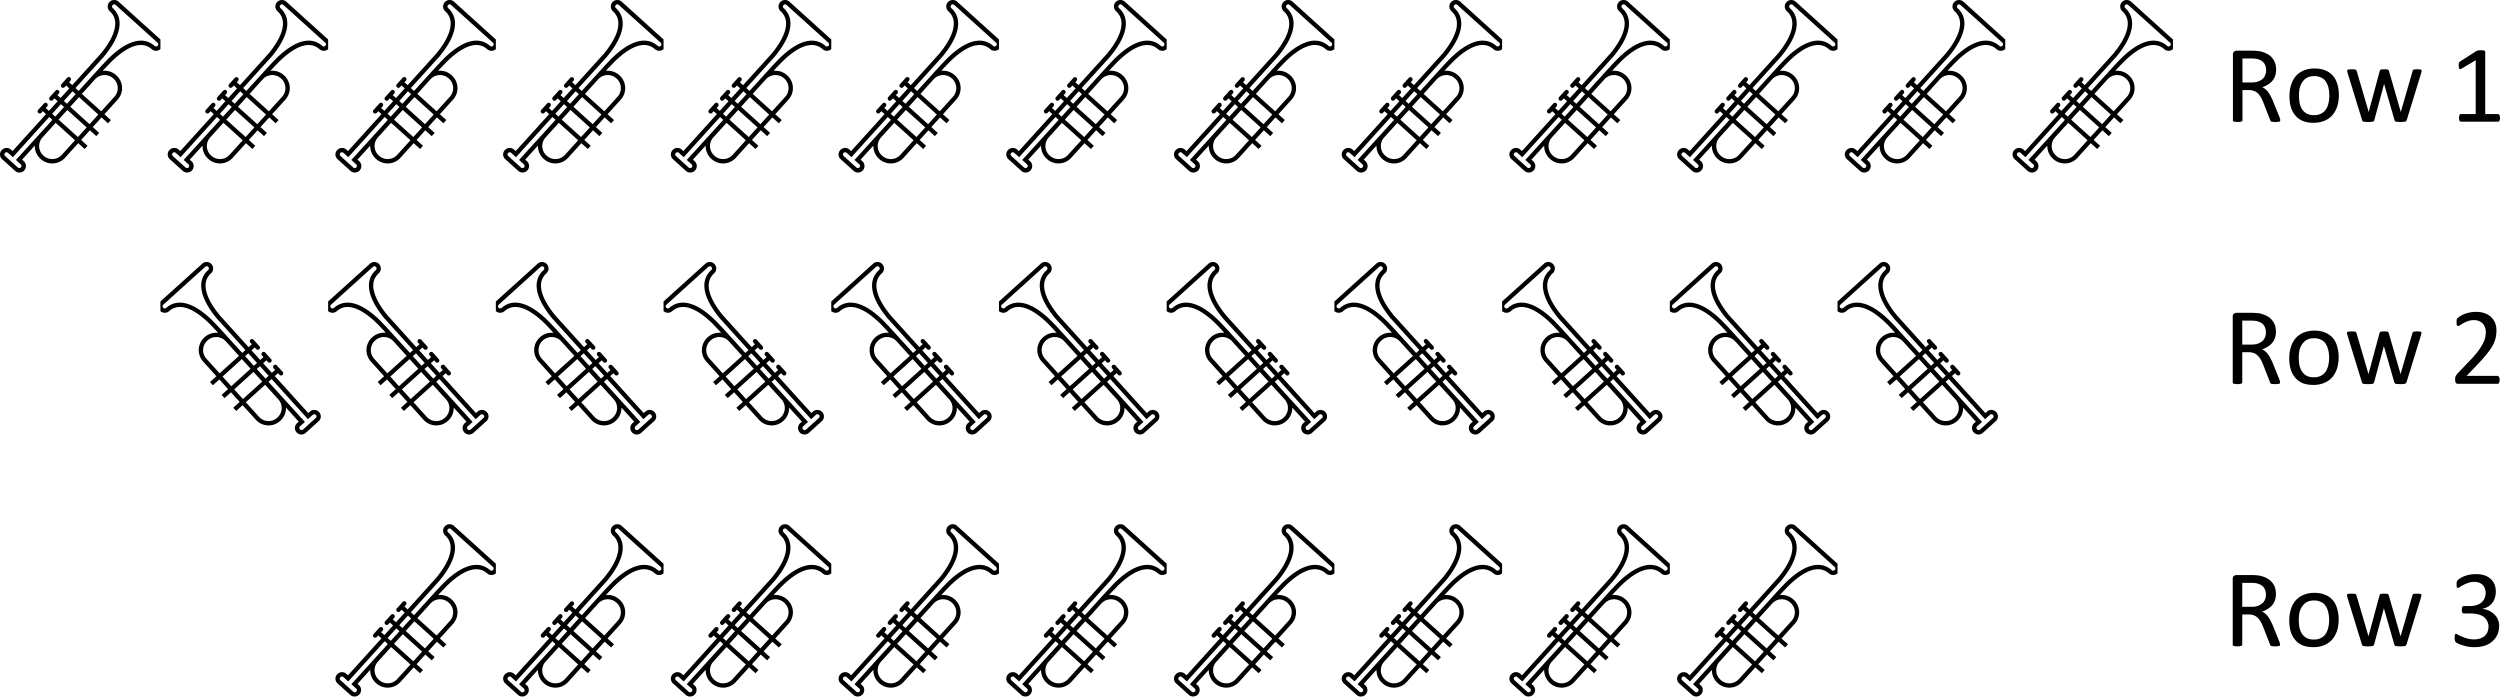 <svg width="327.946" height="91.4" viewBox="0 0 245.959 68.55" xmlns:xlink="http://www.w3.org/1999/xlink" xmlns="http://www.w3.org/2000/svg"><defs><clipPath id="L"><path d="M119 487h17v18h-17zm0 0"/></clipPath><clipPath id="au"><path d="m238.77 512.777-3.97 4.387v12.016l1.77 1.597h13.535l1.196-1.324v-12.969l-.348-.312-3.762-3.395zm0 0"/></clipPath><clipPath id="at"><path d="M235 513h17v18h-17zm0 0"/></clipPath><clipPath id="as"><path d="m222.27 512.777-2.547 2.817-1.422 1.57v12.016l1.77 1.597h13.53l1.2-1.324v-12.965l-4.11-3.71zm0 0"/></clipPath><clipPath id="ar"><path d="M219 513h16v18h-16zm0 0"/></clipPath><clipPath id="aq"><path d="m205.773 512.777-2.55 2.817-1.422 1.57v12.016l1.77 1.597h13.53l1.2-1.324v-12.969l-4.11-3.707zm0 0"/></clipPath><clipPath id="h"><path d="M70 461h17v18H70zm0 0"/></clipPath><clipPath id="i"><path d="m73.773 461.2-3.972 4.39v12.015l1.765 1.594h13.54l1.195-1.32V464.91l-3.465-3.125-.645-.586zm0 0"/></clipPath><clipPath id="j"><path d="M87 461h16v18H87zm0 0"/></clipPath><clipPath id="k"><path d="m90.273 461.2-3.972 4.39v12.015l1.765 1.594h13.54l1.195-1.316V464.91l-.824-.742-1.52-1.371-1.766-1.598zm0 0"/></clipPath><clipPath id="l"><path d="M103 461h17v18h-17zm0 0"/></clipPath><clipPath id="m"><path d="m106.773 461.2-3.972 4.39v12.015l1.765 1.594h13.54l1.195-1.316V464.91l-4.11-3.71zm0 0"/></clipPath><clipPath id="n"><path d="M120 461h16v18h-16zm0 0"/></clipPath><clipPath id="o"><path d="m123.273 461.2-3.972 4.39v12.015l1.765 1.594h13.54l1.195-1.32V464.91l-3.465-3.125-.645-.586zm0 0"/></clipPath><clipPath id="p"><path d="M136 461h17v18h-17zm0 0"/></clipPath><clipPath id="q"><path d="m139.773 461.2-3.972 4.39v12.015l1.765 1.594h13.54l1.195-1.316V464.91l-.824-.742-1.52-1.371-1.766-1.598zm0 0"/></clipPath><clipPath id="r"><path d="M153 461h16v18h-16zm0 0"/></clipPath><clipPath id="s"><path d="m156.273 461.2-3.972 4.39v12.015l1.765 1.594h13.54l1.195-1.316V464.91l-4.11-3.71zm0 0"/></clipPath><clipPath id="t"><path d="M169 461h17v18h-17zm0 0"/></clipPath><clipPath id="u"><path d="m172.773 461.2-3.972 4.39v12.015l1.765 1.594h13.54l1.195-1.32V464.91l-3.465-3.125-.645-.586zm0 0"/></clipPath><clipPath id="v"><path d="M186 461h16v18h-16zm0 0"/></clipPath><clipPath id="w"><path d="m189.273 461.2-3.972 4.39v12.015l1.75 1.579.02.015h13.534l1.196-1.32V464.91l-2.278-2.05-1.836-1.66zm0 0"/></clipPath><clipPath id="x"><path d="M202 461h17v18h-17zm0 0"/></clipPath><clipPath id="y"><path d="m205.773 461.2-3.972 4.39v12.015l1.765 1.594h13.54l1.195-1.316V464.91l-4.11-3.71zm0 0"/></clipPath><clipPath id="z"><path d="M219 461h16v18h-16zm0 0"/></clipPath><clipPath id="A"><path d="m222.273 461.2-3.972 4.39v12.015l1.765 1.594h13.54l1.195-1.32V464.91l-3.465-3.125-.645-.586zm0 0"/></clipPath><clipPath id="B"><path d="M235 461h17v18h-17zm0 0"/></clipPath><clipPath id="C"><path d="m238.773 461.2-3.972 4.39v12.015l1.765 1.594h13.54l1.195-1.316V464.91l-.824-.742-1.52-1.371-1.766-1.598zm0 0"/></clipPath><clipPath id="D"><path d="M252 461h16v18h-16zm0 0"/></clipPath><clipPath id="E"><path d="m255.273 461.2-3.972 4.39v12.015l1.765 1.594h13.54l1.195-1.316V464.91l-4.11-3.71zm0 0"/></clipPath><clipPath id="F"><path d="M268 461h17v18h-17zm0 0"/></clipPath><clipPath id="G"><path d="m271.773 461.2-3.972 4.39v12.015l1.765 1.594h13.54l1.195-1.32V464.91l-3.465-3.125-.645-.586zm0 0"/></clipPath><clipPath id="H"><path d="M86 487h17v18H86zm0 0"/></clipPath><clipPath id="I"><path d="m90.41 486.977-1.965 1.773-2.144 1.938v12.968l1.195 1.32h13.535l1.77-1.597v-12.016l-3.973-4.386zm0 0"/></clipPath><clipPath id="J"><path d="M102 487h17v18h-17zm0 0"/></clipPath><clipPath id="K"><path d="m106.91 486.977-4.11 3.71v12.97l1.196 1.32h13.535l1.77-1.598v-12.016l-3.973-4.386zm0 0"/></clipPath><clipPath id="ap"><path d="M202 513h17v18h-17zm0 0"/></clipPath><clipPath id="M"><path d="m123.41 486.977-2.062 1.859-2.047 1.851v12.97l1.195 1.32h13.535l1.77-1.598v-12.016l-3.973-4.386zm0 0"/></clipPath><clipPath id="N"><path d="M135 487h17v18h-17zm0 0"/></clipPath><clipPath id="O"><path d="m139.91 486.977-1.965 1.773-2.144 1.938v12.968l1.195 1.32h13.535l1.77-1.597v-12.016l-3.973-4.386zm0 0"/></clipPath><clipPath id="P"><path d="M152 487h17v18h-17zm0 0"/></clipPath><clipPath id="Q"><path d="m156.41 486.977-4.11 3.71v12.97l1.196 1.32h13.535l1.77-1.598v-12.016l-3.973-4.386zm0 0"/></clipPath><clipPath id="R"><path d="M168 487h17v18h-17zm0 0"/></clipPath><clipPath id="S"><path d="m172.91 486.977-2.062 1.859-2.047 1.851v12.97l1.195 1.32h13.535l1.77-1.598v-12.016l-3.973-4.386zm0 0"/></clipPath><clipPath id="T"><path d="M185 487h17v18h-17zm0 0"/></clipPath><clipPath id="U"><path d="m189.41 486.977-1.965 1.773-2.144 1.938v12.968l1.195 1.32h13.535l1.77-1.597v-12.016l-3.973-4.386zm0 0"/></clipPath><clipPath id="V"><path d="M201 487h17v18h-17zm0 0"/></clipPath><clipPath id="W"><path d="m205.91 486.977-2.062 1.859-2.047 1.851v12.97l1.195 1.32h13.535l.02-.016 1.75-1.582v-12.016l-3.973-4.386zm0 0"/></clipPath><clipPath id="X"><path d="M218 487h17v18h-17zm0 0"/></clipPath><clipPath id="Y"><path d="m222.41 486.977-2.062 1.859-2.047 1.851v12.97l1.195 1.32h13.535l1.77-1.598v-12.016l-3.973-4.386zm0 0"/></clipPath><clipPath id="Z"><path d="M234 487h17v18h-17zm0 0"/></clipPath><clipPath id="aa"><path d="m238.91 486.977-1.965 1.773-2.144 1.938v12.968l1.195 1.32h13.535l1.77-1.597v-12.016l-3.973-4.386zm0 0"/></clipPath><clipPath id="ab"><path d="M251 487h17v18h-17zm0 0"/></clipPath><clipPath id="ac"><path d="m255.41 486.977-2.062 1.859-2.047 1.851v12.97l1.195 1.32h13.535l1.77-1.598v-12.016l-3.973-4.386zm0 0"/></clipPath><clipPath id="ad"><path d="M103 513h17v18h-17zm0 0"/></clipPath><clipPath id="ae"><path d="m106.773 512.777-2.55 2.817-1.422 1.57v12.016l1.77 1.597h13.53l1.2-1.324v-12.969l-1.207-1.086-2.903-2.62zm0 0"/></clipPath><clipPath id="af"><path d="M120 513h16v18h-16zm0 0"/></clipPath><clipPath id="ag"><path d="m123.27 512.777-2.547 2.817-1.422 1.57v12.016l1.77 1.597h13.53l1.2-1.324v-12.965l-4.11-3.71zm0 0"/></clipPath><clipPath id="ah"><path d="M136 513h17v18h-17zm0 0"/></clipPath><clipPath id="ai"><path d="m139.77 512.777-3.97 4.387v12.016l1.77 1.597h13.535l1.196-1.324v-12.969l-.348-.312-3.762-3.395zm0 0"/></clipPath><clipPath id="aj"><path d="M153 513h16v18h-16zm0 0"/></clipPath><clipPath id="ak"><path d="m156.273 512.777-2.55 2.817-1.422 1.57v12.016l1.77 1.597h13.53l1.2-1.324v-12.969l-4.11-3.707zm0 0"/></clipPath><clipPath id="al"><path d="M169 513h17v18h-17zm0 0"/></clipPath><clipPath id="am"><path d="m172.77 512.777-2.547 2.817-1.422 1.57v12.016l1.77 1.597h13.53l1.2-1.324v-12.965l-4.11-3.71zm0 0"/></clipPath><clipPath id="an"><path d="M186 513h16v18h-16zm0 0"/></clipPath><clipPath id="ao"><path d="m189.27 512.777-.403.446-3.566 3.941v12.016l1.77 1.597h13.53l1.2-1.324v-12.965l-4.11-3.71zm0 0"/></clipPath><path d="M5.578-.14a.212.212 0 0 1-.016.078c-.011.023-.039.042-.078.062a.582.582 0 0 1-.14.016 2.018 2.018 0 0 1-.485 0A.806.806 0 0 1 4.703 0a.249.249 0 0 1-.078-.078.252.252 0 0 1-.047-.11l-.64-1.64a5.333 5.333 0 0 0-.235-.516 1.878 1.878 0 0 0-.297-.406 1.067 1.067 0 0 0-.39-.266 1.402 1.402 0 0 0-.547-.093h-.61v2.968a.11.11 0 0 1-.03.078c-.013.024-.04.04-.079.047-.031.012-.078.02-.14.032a1.492 1.492 0 0 1-.22.015c-.093 0-.171-.008-.234-.015-.054-.012-.101-.02-.14-.032a.146.146 0 0 1-.079-.046.155.155 0 0 1-.015-.079v-6.468c0-.133.035-.227.11-.282a.393.393 0 0 1 .234-.093H2.75c.176 0 .32.007.438.015.124.012.234.024.328.032.27.054.504.132.703.234.207.094.379.219.515.375.145.156.254.336.329.531.07.2.109.418.109.656 0 .23-.031.438-.094.625a1.466 1.466 0 0 1-.281.5 1.801 1.801 0 0 1-.422.36 2.669 2.669 0 0 1-.563.265c.114.055.22.121.313.204.094.074.18.167.266.28.082.106.16.231.234.376.07.136.145.289.219.453l.625 1.547c.05.125.082.215.093.265.008.055.016.094.016.125zm-1.39-4.907c0-.27-.063-.5-.188-.687-.125-.188-.328-.32-.61-.407-.093-.03-.199-.05-.312-.062a6.393 6.393 0 0 0-.437-.016h-.782v2.36h.907c.238 0 .445-.032.625-.094.175-.063.32-.145.437-.25a.85.85 0 0 0 .266-.375c.062-.145.093-.3.093-.469zm0 0" id="a"/><path d="M4.938-2c0 .324-.06.617-.172.875-.118.25-.278.469-.485.656-.21.188-.468.336-.781.438-.305.093-.648.14-1.031.14-.23 0-.45-.023-.656-.062a4.501 4.501 0 0 1-.532-.14 2.45 2.45 0 0 1-.39-.157 1.495 1.495 0 0 1-.204-.11.245.245 0 0 1-.062-.078.956.956 0 0 1-.063-.234v-.187c0-.133.008-.223.032-.266.02-.05.054-.078.11-.078.03 0 .093.031.187.094.093.054.21.109.359.171.156.063.332.125.531.188.196.063.422.094.672.094.238 0 .445-.031.625-.094.176-.063.328-.148.453-.266a.969.969 0 0 0 .266-.39c.062-.157.094-.32.094-.5 0-.196-.043-.375-.125-.532a1.145 1.145 0 0 0-.329-.421 1.472 1.472 0 0 0-.546-.25 2.735 2.735 0 0 0-.75-.094h-.657a.263.263 0 0 1-.093-.016.472.472 0 0 1-.063-.062.252.252 0 0 1-.047-.11.95.95 0 0 1-.015-.203c0-.062.004-.113.015-.156a.19.19 0 0 1 .047-.11c.02-.03.04-.05.063-.062a.255.255 0 0 1 .093-.015h.61c.226 0 .437-.032.625-.094.195-.063.36-.149.484-.266.133-.113.235-.25.297-.406.07-.164.11-.348.11-.547 0-.145-.028-.281-.079-.406A.847.847 0 0 0 3.328-6a.928.928 0 0 0-.36-.234 1.526 1.526 0 0 0-.5-.079c-.21 0-.402.032-.577.094a5.276 5.276 0 0 0-.47.203c-.136.075-.25.141-.343.204-.086.062-.14.093-.172.093a.155.155 0 0 1-.078-.015.07.07 0 0 1-.047-.047.617.617 0 0 1-.031-.11v-.343a.73.73 0 0 1 .031-.11.362.362 0 0 1 .031-.078.552.552 0 0 1 .079-.094c.03-.03.097-.078.203-.14.101-.07.226-.14.375-.203A3.31 3.31 0 0 1 2-7.016a3.53 3.53 0 0 1 .656-.062c.32 0 .602.043.844.125.25.086.453.203.61.36.163.148.288.323.374.53.082.211.125.446.125.704 0 .218-.03.421-.093.609a1.467 1.467 0 0 1-.25.5 1.617 1.617 0 0 1-.422.375c-.156.094-.34.164-.547.203v.016c.238.023.457.086.656.187.195.094.367.215.516.36.144.136.258.304.343.5.083.187.125.39.125.609zm0 0" id="g"/><path d="M5-.36c0 .063-.008.122-.016.172a.401.401 0 0 1-.046.11c-.024.031-.043.055-.063.062A.134.134 0 0 1 4.812 0H1.156a.115.115 0 0 1-.062-.016c-.024-.007-.043-.03-.063-.062a.252.252 0 0 1-.047-.11.78.78 0 0 1-.015-.171c0-.07.004-.13.015-.172a.644.644 0 0 1 .032-.125c.02-.031.039-.051.062-.063a.11.11 0 0 1 .078-.031H2.61v-5.297l-1.343.797a.477.477 0 0 1-.157.078A.172.172 0 0 1 1-5.203a.262.262 0 0 1-.047-.125.95.95 0 0 1-.015-.203v-.157a.73.73 0 0 1 .03-.109.162.162 0 0 1 .048-.078c.02-.02.046-.04.078-.063l1.61-1.03c.007-.009.023-.016.046-.016A.212.212 0 0 1 2.828-7a.644.644 0 0 1 .125-.016.806.806 0 0 1 .156-.015c.082 0 .157.008.22.015.062.012.108.024.14.032.031.011.05.027.062.046.008.024.016.043.016.063V-.75h1.265c.02 0 .04.012.063.031a.1.1 0 0 1 .063.063c.019.031.035.074.046.125A.957.957 0 0 1 5-.36zm0 0" id="e"/><path d="M7.61-5c0 .023-.008.055-.016.094a.385.385 0 0 1-.032.125L6.141-.156a.262.262 0 0 1-.063.093.355.355 0 0 1-.094.063.957.957 0 0 1-.171.016 2.147 2.147 0 0 1-.266.015c-.106 0-.2-.008-.281-.015-.075 0-.137-.008-.188-.016a.26.26 0 0 1-.094-.063.264.264 0 0 1-.046-.093L3.921-3.687l-.016-.047v.046L2.953-.155a.525.525 0 0 1-.047.093.31.31 0 0 1-.11.063.957.957 0 0 1-.171.016 2.627 2.627 0 0 1-.563 0C2 .016 1.942.008 1.891 0a.26.26 0 0 1-.094-.063.264.264 0 0 1-.047-.093L.328-4.781l-.031-.125A.33.33 0 0 1 .28-5c0-.031.004-.055.016-.078a.22.22 0 0 1 .078-.047.7.7 0 0 1 .14-.016 1.686 1.686 0 0 1 .454 0c.062 0 .11.008.14.016a.1.1 0 0 1 .063.063.26.26 0 0 1 .047.078l1.172 4 .015.046v-.046l1.078-4a.362.362 0 0 1 .032-.079.152.152 0 0 1 .078-.062.49.49 0 0 1 .125-.016 1.491 1.491 0 0 1 .438 0c.05 0 .093.008.124.016.04.012.067.031.078.063.008.023.02.042.032.062L5.547-.984l.016.046v-.046l1.156-4a.362.362 0 0 1 .031-.079.152.152 0 0 1 .078-.062.582.582 0 0 1 .14-.016c.063-.007.141-.015.235-.015.082 0 .149.008.203.015.051 0 .094.008.125.016.032.012.051.027.063.047A.231.231 0 0 1 7.609-5zm0 0" id="c"/><path d="M5.344-2.61c0 .4-.055.762-.157 1.094-.105.325-.261.61-.468.86-.211.242-.469.43-.782.562A2.735 2.735 0 0 1 2.86.11c-.398 0-.746-.058-1.046-.171-.293-.126-.54-.301-.735-.532a2.264 2.264 0 0 1-.453-.828 3.91 3.91 0 0 1-.14-1.094c0-.394.05-.757.156-1.093.101-.332.254-.618.453-.86a2.17 2.17 0 0 1 .781-.562 2.773 2.773 0 0 1 1.094-.203c.394 0 .738.062 1.031.187.3.117.55.29.75.516.195.218.344.496.438.828.101.324.156.687.156 1.094zm-.938.047c0-.257-.027-.503-.078-.734a1.995 1.995 0 0 0-.25-.625 1.042 1.042 0 0 0-.453-.406 1.462 1.462 0 0 0-.703-.156c-.262 0-.485.046-.672.14-.188.094-.344.23-.469.407a1.778 1.778 0 0 0-.281.593 3.32 3.32 0 0 0-.078.766c0 .273.02.523.062.75.051.23.133.433.25.61.114.179.266.32.454.421.187.106.425.156.718.156.258 0 .485-.046.672-.14.188-.094.344-.223.469-.39.125-.177.21-.38.266-.61.062-.239.093-.5.093-.782zm0 0" id="b"/><path d="M4.984-.406c0 .074-.007.136-.015.187a.686.686 0 0 1-.047.125.152.152 0 0 1-.063.078.165.165 0 0 1-.078.016H.921a.499.499 0 0 1-.14-.016.22.22 0 0 1-.094-.062.464.464 0 0 1-.062-.125.95.95 0 0 1-.016-.203v-.188a.427.427 0 0 1 .047-.14c.02-.04.04-.082.063-.125L.829-1l1.359-1.422c.312-.332.562-.629.75-.89.187-.27.332-.508.437-.72.102-.218.172-.413.203-.593.031-.176.047-.344.047-.5 0-.145-.027-.285-.078-.422a1.185 1.185 0 0 0-.219-.375 1.056 1.056 0 0 0-.36-.25 1.268 1.268 0 0 0-.5-.094 1.77 1.77 0 0 0-.593.094c-.168.063-.32.133-.453.203-.125.074-.234.14-.328.203-.086.055-.149.079-.188.079a.155.155 0 0 1-.078-.016C.805-5.711.79-5.734.781-5.766A.577.577 0 0 1 .75-5.89v-.343c0-.04.004-.07.016-.094a.362.362 0 0 1 .03-.078.354.354 0 0 1 .095-.094c.039-.04.113-.094.218-.156.102-.07.235-.14.391-.203.164-.063.344-.114.531-.157.196-.039.406-.062.625-.062.332 0 .625.047.875.14.258.094.473.227.64.391.165.168.29.36.376.578.082.219.125.453.125.703 0 .22-.024.446-.063.672-.043.219-.125.461-.25.719-.125.25-.312.531-.562.844-.242.312-.559.68-.953 1.094L1.734-.782h3.047c.02 0 .04.011.063.031a.17.17 0 0 1 .078.063c.02.03.035.074.047.125a.841.841 0 0 1 .015.156zm0 0" id="f"/></defs><use xlink:href="#a" x="302.78" y="473.89" transform="translate(-84.018 -461.919)"/><use xlink:href="#b" x="308.78" y="473.89" transform="translate(-84.018 -461.919)"/><use xlink:href="#c" x="314.66" y="473.89" transform="translate(-84.018 -461.919)"/><g transform="translate(-84.018 -461.919)"><use xlink:href="#d" x="322.46" y="473.89"/><use xlink:href="#e" x="324.977" y="473.89"/></g><use xlink:href="#a" x="302.76" y="499.68" transform="translate(-84.018 -461.919)"/><use xlink:href="#b" x="308.76" y="499.68" transform="translate(-84.018 -461.919)"/><use xlink:href="#c" x="314.64" y="499.68" transform="translate(-84.018 -461.919)"/><g transform="translate(-84.018 -461.919)"><use xlink:href="#d" x="322.44" y="499.68"/><use xlink:href="#f" x="324.957" y="499.68"/></g><use xlink:href="#a" x="302.76" y="525.48" transform="translate(-84.018 -461.919)"/><use xlink:href="#b" x="308.76" y="525.48" transform="translate(-84.018 -461.919)"/><use xlink:href="#c" x="314.64" y="525.48" transform="translate(-84.018 -461.919)"/><g transform="translate(-84.018 -461.919)"><use xlink:href="#d" x="322.44" y="525.48"/><use xlink:href="#g" x="324.957" y="525.48"/></g><g clip-path="url(#h)" transform="translate(-70.518 -461.919)"><g clip-path="url(#i)"><path d="M81.277 462.129a.637.637 0 0 0 .047.902c1.27 1.149-.02 3.11-.894 4.168l-2.805 3.098-.316-.285.14-.157a.211.211 0 0 0-.015-.3.211.211 0 0 0-.301.011l-.57.633a.213.213 0 1 0 .312.29h.004l.14-.16.317.284-.86.95-.316-.286.145-.156a.216.216 0 0 0-.016-.305.215.215 0 0 0-.3.016l-.575.633a.211.211 0 0 0 .004.3.208.208 0 0 0 .3 0 .059.059 0 0 0 .012-.015l.145-.156.316.285-.859.95-.316-.286.144-.156a.22.22 0 0 0-.015-.305.215.215 0 0 0-.301.016l-.574.632a.215.215 0 0 0 .015.301.211.211 0 0 0 .3-.015l.145-.157.317.286-3.293 3.636-.156-.14a.642.642 0 0 0-.907.043.624.624 0 0 0 .02.882c.004.004.008.004.008.008l1.27 1.145c.253.242.66.23.905-.023a.645.645 0 0 0-.023-.907c-.008-.008-.016-.011-.023-.02l-.16-.144 1.253-1.379c-.011.488.192.961.555 1.29l.031.03a1.694 1.694 0 0 0 2.383-.12l1.305-1.442.633.574.285-.316-.633-.575.86-.949.632.574.285-.316-.632-.574.859-.95.633.575.289-.317-.637-.57 1.305-1.441a1.686 1.686 0 0 0-.121-2.38l-.032-.026a1.671 1.671 0 0 0-1.316-.422l.234-.262.532-.55c.972-.985 2.796-2.462 4.066-1.313.27.226.672.195.902-.075a.646.646 0 0 0-.058-.89l-4.117-3.719a.646.646 0 0 0-.907.047m-3.379 13.59-1.304 1.437a1.26 1.26 0 0 1-1.778.09l-.03-.027a1.256 1.256 0 0 1-.09-1.778l1.3-1.437zm-2.226-2.008-3.586 3.945.473.43c.09.078.097.215.015.3a.215.215 0 0 1-.3.016l-1.266-1.144a.202.202 0 0 1-.008-.281l.008-.008a.211.211 0 0 1 .3-.012l.477.426 3.578-3.953zm3.371.742-.86.95-1.902-1.715.86-.95zm-2.223-2.008-.863.95-.309-.282.86-.949zm3.368.743-.86.949-1.898-1.715.86-.95zm-2.223-2.004-.86.945-.308-.277.855-.953zm3.691-1.555.032.027a1.26 1.26 0 0 1 .09 1.778l-1.305 1.437-1.899-1.715 1.301-1.441a1.268 1.268 0 0 1 1.781-.086m4.36-3.512a.216.216 0 0 1 .011.305.211.211 0 0 1-.3.012c-1.137-1.008-2.786-.532-4.645 1.347l-.531.559-2.297 2.527-.313-.285 2.813-3.105c1.687-2.043 1.992-3.735.855-4.762a.213.213 0 0 1 .27-.328.032.032 0 0 1 .016.015zm0 0"/></g></g><g clip-path="url(#j)" transform="translate(-70.518 -461.919)"><g clip-path="url(#k)"><path d="M97.777 462.129a.637.637 0 0 0 .047.902c1.27 1.149-.02 3.11-.894 4.168l-2.805 3.098-.316-.285.14-.157a.215.215 0 0 0-.316-.289l-.57.633a.213.213 0 1 0 .312.29l.145-.16.316.284-.86.95-.316-.286.145-.156a.216.216 0 0 0-.016-.305.215.215 0 0 0-.3.016l-.575.633a.211.211 0 0 0 .004.3.208.208 0 0 0 .3 0 .059.059 0 0 0 .012-.015l.145-.156.316.285-.859.95-.316-.286.144-.156a.22.22 0 0 0-.015-.305.215.215 0 0 0-.301.016l-.574.632a.215.215 0 0 0 .015.301.211.211 0 0 0 .3-.015l.145-.157.317.286-3.293 3.636-.156-.14a.642.642 0 0 0-.907.043.624.624 0 0 0 .02.882l.008.008 1.27 1.145c.253.242.66.23.906-.023a.645.645 0 0 0-.024-.907c-.008-.008-.016-.011-.023-.02l-.16-.144 1.253-1.379c-.011.488.192.961.555 1.29l.031.03a1.694 1.694 0 0 0 2.383-.12l1.305-1.442.633.574.285-.316-.633-.575.86-.949.632.574.285-.316-.632-.574.859-.95.633.575.289-.317-.637-.57 1.305-1.441a1.686 1.686 0 0 0-.121-2.38l-.032-.026a1.671 1.671 0 0 0-1.316-.422l.234-.262.532-.55c.972-.985 2.793-2.462 4.066-1.313.27.226.672.195.902-.075a.646.646 0 0 0-.058-.89l-4.117-3.719a.646.646 0 0 0-.907.047m-3.379 13.59-1.304 1.437a1.26 1.26 0 0 1-1.778.09l-.03-.027a1.256 1.256 0 0 1-.09-1.778l1.3-1.437zm-2.226-2.008-3.586 3.945.473.43c.09.078.097.215.015.3a.215.215 0 0 1-.3.016l-1.266-1.144a.202.202 0 0 1-.008-.281l.008-.008a.211.211 0 0 1 .3-.012l.477.426 3.578-3.953zm3.371.742-.86.95-1.902-1.715.86-.95zm-2.223-2.008-.863.95-.309-.282.86-.949zm3.368.743-.86.949-1.898-1.715.86-.95zm-2.223-2.004-.86.945-.308-.277.855-.953zm3.691-1.555.031.027a1.26 1.26 0 0 1 .09 1.778l-1.304 1.437-1.899-1.715 1.301-1.441a1.268 1.268 0 0 1 1.781-.086m4.36-3.512a.216.216 0 0 1 .011.305.211.211 0 0 1-.3.012c-1.137-1.008-2.786-.532-4.645 1.347l-.531.559-2.297 2.527-.313-.285 2.813-3.105c1.687-2.043 1.992-3.735.855-4.762a.213.213 0 0 1 .27-.328.032.032 0 0 1 .016.015zm0 0"/></g></g><g clip-path="url(#l)" transform="translate(-70.518 -461.919)"><g clip-path="url(#m)"><path d="M114.277 462.129a.634.634 0 0 0 .047.902c1.27 1.149-.02 3.11-.894 4.168l-2.805 3.098-.316-.285.14-.157a.211.211 0 0 0-.015-.3.211.211 0 0 0-.301.011l-.57.633a.213.213 0 1 0 .312.29l.145-.16.316.284-.86.95-.316-.286.145-.156a.216.216 0 0 0-.016-.305.215.215 0 0 0-.3.016l-.575.633a.211.211 0 0 0 .004.3.208.208 0 0 0 .3 0 .053.053 0 0 0 .013-.015l.144-.156.317.285-.86.95-.316-.286.144-.156a.22.22 0 0 0-.015-.305.215.215 0 0 0-.301.016l-.574.632a.211.211 0 0 0 .015.301.211.211 0 0 0 .301-.015l.145-.157.316.286-3.293 3.636-.156-.14a.642.642 0 0 0-.906.043.624.624 0 0 0 .019.882l.008.008 1.27 1.145c.253.242.66.23.906-.023a.645.645 0 0 0-.024-.907c-.008-.008-.015-.011-.023-.02l-.16-.144 1.254-1.379c-.012.489.191.961.554 1.29l.032.03a1.694 1.694 0 0 0 2.382-.12l1.305-1.442.633.574.285-.316-.633-.574.86-.95.633.575.285-.317-.633-.574.86-.95.632.575.29-.316-.638-.57 1.305-1.442a1.686 1.686 0 0 0-.121-2.379l-.031-.027a1.671 1.671 0 0 0-1.317-.422l.235-.262.531-.55c.973-.985 2.793-2.462 4.066-1.313.27.226.672.195.903-.074a.646.646 0 0 0-.059-.89l-4.117-3.72a.646.646 0 0 0-.906.047zm-3.379 13.59-1.304 1.437a1.26 1.26 0 0 1-1.778.09l-.03-.027a1.256 1.256 0 0 1-.09-1.778l1.3-1.437zm-2.226-2.008-3.586 3.945.473.43c.09.078.097.215.015.3a.215.215 0 0 1-.3.016l-1.266-1.144a.202.202 0 0 1-.008-.281l.008-.008a.211.211 0 0 1 .3-.012l.477.426 3.578-3.954zm3.371.742-.86.95-1.902-1.715.86-.95zm-2.223-2.008-.863.95-.309-.282.86-.949zm3.367.743-.859.949-1.898-1.715.86-.95zm-2.222-2.004-.86.945-.308-.277.855-.954zm3.691-1.555.031.027a1.26 1.26 0 0 1 .09 1.778l-1.304 1.437-1.899-1.715 1.3-1.441a1.268 1.268 0 0 1 1.782-.086m4.36-3.512a.216.216 0 0 1 .011.305.211.211 0 0 1-.3.012c-1.137-1.008-2.786-.532-4.645 1.347l-.531.559-2.297 2.527-.313-.285 2.813-3.105c1.687-2.043 1.992-3.735.855-4.762a.213.213 0 0 1 .27-.328.03.03 0 0 1 .015.015zm0 0"/></g></g><g clip-path="url(#n)" transform="translate(-70.518 -461.919)"><g clip-path="url(#o)"><path d="M130.777 462.129a.634.634 0 0 0 .047.902c1.27 1.149-.02 3.11-.894 4.168l-2.805 3.098-.316-.285.14-.157a.215.215 0 0 0-.316-.289l-.57.633a.213.213 0 1 0 .312.29l.145-.16.316.284-.86.95-.316-.286.145-.156a.216.216 0 0 0-.016-.305.215.215 0 0 0-.3.016l-.575.633a.215.215 0 0 0 0 .3.212.212 0 0 0 .305 0 .053.053 0 0 0 .012-.015l.144-.156.316.285-.859.95-.316-.286.144-.156a.22.22 0 0 0-.015-.305.215.215 0 0 0-.301.016l-.574.632a.211.211 0 0 0 .015.301.211.211 0 0 0 .301-.015l.145-.157.316.286-3.293 3.636-.156-.14a.642.642 0 0 0-.907.043.624.624 0 0 0 .02.882l.008.008 1.27 1.145c.253.242.66.23.906-.023a.645.645 0 0 0-.024-.907c-.008-.008-.015-.011-.023-.02l-.16-.144 1.254-1.379c-.012.489.191.961.554 1.29l.032.03a1.694 1.694 0 0 0 2.382-.12l1.305-1.442.633.574.285-.316-.633-.575.86-.949.632.574.285-.316-.632-.574.859-.95.633.575.289-.317-.637-.57 1.305-1.441a1.686 1.686 0 0 0-.121-2.38l-.032-.026a1.671 1.671 0 0 0-1.316-.422l.234-.262.532-.55c.972-.985 2.793-2.462 4.066-1.313.27.226.672.195.902-.075a.646.646 0 0 0-.058-.89l-4.117-3.719a.646.646 0 0 0-.907.047m-3.379 13.59-1.304 1.437a1.26 1.26 0 0 1-1.778.09l-.03-.027a1.252 1.252 0 0 1-.09-1.778l1.3-1.437zm-2.226-2.008-3.586 3.945.473.43c.09.078.097.215.015.3a.215.215 0 0 1-.3.016l-1.266-1.144a.202.202 0 0 1-.008-.281l.008-.008a.211.211 0 0 1 .3-.012l.477.426 3.578-3.953zm3.371.742-.86.95-1.902-1.715.86-.95zm-2.223-2.008-.863.95-.309-.282.86-.949zm3.368.743-.86.949-1.898-1.715.86-.95zm-2.223-2.004-.86.945-.308-.277.855-.953zm3.691-1.555.031.027a1.26 1.26 0 0 1 .09 1.778l-1.304 1.437-1.899-1.715 1.3-1.441a1.268 1.268 0 0 1 1.782-.086m4.36-3.512a.216.216 0 0 1 .011.305.211.211 0 0 1-.3.012c-1.137-1.008-2.786-.532-4.645 1.347l-.531.559-2.297 2.527-.313-.285 2.813-3.105c1.687-2.043 1.992-3.735.855-4.762a.213.213 0 0 1 .27-.328.03.03 0 0 1 .015.015zm0 0"/></g></g><g clip-path="url(#p)" transform="translate(-70.518 -461.919)"><g clip-path="url(#q)"><path d="M147.277 462.129a.637.637 0 0 0 .047.902c1.27 1.149-.02 3.11-.894 4.168l-2.805 3.098-.316-.285.14-.157a.215.215 0 0 0-.316-.289l-.57.633a.213.213 0 1 0 .312.29h.004l.14-.16.317.284-.86.95-.316-.286.145-.156a.216.216 0 0 0-.016-.305.215.215 0 0 0-.3.016l-.575.633a.211.211 0 0 0 .004.3.208.208 0 0 0 .301 0 .053.053 0 0 0 .012-.015l.144-.156.317.285-.86.95-.316-.286.144-.156a.22.22 0 0 0-.015-.305.215.215 0 0 0-.301.016l-.574.632a.215.215 0 0 0 .015.301.211.211 0 0 0 .301-.015l.145-.157.316.286-3.293 3.636-.156-.14a.642.642 0 0 0-.906.043.624.624 0 0 0 .02.882c.003.004.007.004.007.008l1.27 1.145c.254.242.66.23.906-.023a.645.645 0 0 0-.023-.907c-.008-.008-.016-.011-.024-.02l-.16-.144 1.254-1.379c-.012.489.191.961.555 1.29l.03.03a1.694 1.694 0 0 0 2.384-.12l1.304-1.442.633.574.285-.316-.633-.574.86-.95.633.575.285-.317-.633-.574.86-.95.632.575.29-.316-.638-.57 1.305-1.442a1.686 1.686 0 0 0-.12-2.379l-.032-.027a1.671 1.671 0 0 0-1.317-.422l.235-.262.531-.55c.973-.985 2.793-2.462 4.066-1.313.27.226.672.195.903-.074a.646.646 0 0 0-.059-.89l-4.117-3.72a.646.646 0 0 0-.906.047m-3.38 13.59-1.304 1.438a1.26 1.26 0 0 1-1.777.09l-.031-.028a1.256 1.256 0 0 1-.09-1.777l1.3-1.438zm-2.226-2.008-3.586 3.946.473.43c.09.077.098.214.016.3a.215.215 0 0 1-.301.016l-1.266-1.145a.202.202 0 0 1-.008-.281l.008-.008a.211.211 0 0 1 .301-.012l.477.426 3.578-3.953zm3.371.742-.859.95-1.902-1.715.86-.95zm-2.222-2.007-.864.949-.308-.281.86-.95zm3.367.742-.86.949-1.898-1.715.86-.949zm-2.223-2.004-.86.945-.308-.277.856-.953zm3.692-1.555.03.028a1.26 1.26 0 0 1 .09 1.777l-1.304 1.437-1.898-1.714 1.3-1.442a1.268 1.268 0 0 1 1.782-.086m4.359-3.512a.216.216 0 0 1 .012.305.211.211 0 0 1-.301.012c-1.137-1.008-2.785-.531-4.645 1.348l-.53.558-2.298 2.527-.312-.285 2.812-3.105c1.688-2.043 1.992-3.735.856-4.762a.213.213 0 0 1 .27-.328.03.03 0 0 1 .015.016zm0 0"/></g></g><g clip-path="url(#r)" transform="translate(-70.518 -461.919)"><g clip-path="url(#s)"><path d="M163.777 462.129a.637.637 0 0 0 .047.902c1.27 1.149-.02 3.11-.894 4.168l-2.805 3.098-.316-.285.14-.157a.211.211 0 0 0-.015-.3.211.211 0 0 0-.301.011l-.57.633a.213.213 0 1 0 .312.29l.145-.16.316.284-.86.95-.316-.286.145-.156a.216.216 0 0 0-.016-.305.215.215 0 0 0-.3.016l-.575.633a.211.211 0 0 0 .004.3.208.208 0 0 0 .3 0 .053.053 0 0 0 .013-.015l.144-.156.317.285-.86.95-.316-.286.144-.156a.22.22 0 0 0-.015-.305.215.215 0 0 0-.301.016l-.574.632a.211.211 0 0 0 .015.301.211.211 0 0 0 .301-.015l.145-.157.316.286-3.293 3.636-.156-.14a.642.642 0 0 0-.906.043.624.624 0 0 0 .019.882l.008.008 1.27 1.145c.253.242.66.23.906-.023a.645.645 0 0 0-.024-.907c-.008-.008-.015-.011-.023-.02l-.16-.144 1.254-1.379c-.012.489.191.961.554 1.29l.032.03a1.694 1.694 0 0 0 2.382-.12l1.305-1.442.633.574.285-.316-.633-.575.86-.949.632.574.285-.316-.632-.574.859-.95.633.575.289-.317-.637-.57 1.305-1.441a1.686 1.686 0 0 0-.121-2.38l-.032-.026a1.671 1.671 0 0 0-1.316-.422l.234-.262.532-.55c.972-.985 2.793-2.462 4.066-1.313.27.226.672.195.902-.075a.646.646 0 0 0-.058-.89l-4.117-3.719a.646.646 0 0 0-.907.047zm-3.379 13.59-1.304 1.437a1.26 1.26 0 0 1-1.778.09l-.03-.027a1.256 1.256 0 0 1-.09-1.778l1.3-1.437zm-2.226-2.008-3.586 3.945.473.43c.09.078.097.215.015.3a.215.215 0 0 1-.3.016l-1.266-1.144a.202.202 0 0 1-.008-.281l.008-.008a.211.211 0 0 1 .3-.012l.477.426 3.578-3.954zm3.371.742-.86.95-1.902-1.715.86-.95zm-2.223-2.008-.863.95-.309-.282.86-.949zm3.368.743-.86.949-1.898-1.715.86-.95zm-2.223-2.004-.86.945-.308-.277.855-.954zm3.691-1.555.031.027a1.26 1.26 0 0 1 .09 1.778l-1.304 1.437-1.899-1.715 1.3-1.441a1.268 1.268 0 0 1 1.782-.086m4.36-3.512a.216.216 0 0 1 .011.305.211.211 0 0 1-.3.012c-1.137-1.008-2.786-.532-4.645 1.347l-.531.559-2.297 2.527-.313-.285 2.813-3.105c1.687-2.043 1.992-3.735.855-4.762a.213.213 0 0 1 .27-.328.03.03 0 0 1 .015.015zm0 0"/></g></g><g clip-path="url(#t)" transform="translate(-70.518 -461.919)"><g clip-path="url(#u)"><path d="M180.277 462.129a.634.634 0 0 0 .047.902c1.27 1.149-.02 3.11-.894 4.168l-2.805 3.098-.316-.285.14-.157a.215.215 0 0 0-.316-.289l-.57.633a.213.213 0 1 0 .312.29l.145-.16.316.284-.86.95-.316-.286.145-.156a.216.216 0 0 0-.016-.305.215.215 0 0 0-.3.016l-.575.633a.215.215 0 0 0 0 .3.212.212 0 0 0 .305 0 .053.053 0 0 0 .012-.015l.144-.156.316.285-.859.95-.316-.286.144-.156a.22.22 0 0 0-.015-.305.215.215 0 0 0-.301.016l-.574.632a.211.211 0 0 0 .015.301.211.211 0 0 0 .301-.015l.145-.157.316.286-3.293 3.636-.156-.14a.642.642 0 0 0-.907.043.624.624 0 0 0 .02.882l.008.008 1.27 1.145c.253.242.66.23.906-.023a.645.645 0 0 0-.024-.907c-.008-.008-.015-.011-.023-.02l-.16-.144 1.254-1.379c-.012.489.191.961.554 1.29l.032.03a1.694 1.694 0 0 0 2.382-.12l1.305-1.442.633.574.285-.316-.633-.574.86-.95.632.575.286-.317-.633-.574.86-.95.632.575.289-.316-.637-.57 1.305-1.442a1.686 1.686 0 0 0-.121-2.379l-.031-.027a1.671 1.671 0 0 0-1.317-.422l.235-.262.53-.55c.974-.985 2.794-2.462 4.067-1.313.27.226.672.195.903-.074a.646.646 0 0 0-.059-.89l-4.117-3.72a.646.646 0 0 0-.906.047m-3.38 13.59-1.304 1.438a1.26 1.26 0 0 1-1.777.09l-.032-.028a1.256 1.256 0 0 1-.09-1.777l1.301-1.438zm-2.226-2.008-3.586 3.946.473.43c.09.077.098.214.015.3a.215.215 0 0 1-.3.016l-1.266-1.145a.202.202 0 0 1-.008-.281l.008-.008a.211.211 0 0 1 .3-.012l.477.426 3.579-3.953zm3.371.742-.86.95-1.901-1.715.859-.95zm-2.222-2.007-.864.949-.308-.281.86-.95zm3.367.742-.86.949-1.898-1.715.86-.949zm-2.223-2.004-.86.945-.308-.277.856-.953zm3.692-1.555.03.028a1.26 1.26 0 0 1 .09 1.777l-1.304 1.437-1.899-1.714 1.301-1.442a1.268 1.268 0 0 1 1.781-.086m4.36-3.512a.216.216 0 0 1 .011.305.211.211 0 0 1-.3.012c-1.137-1.008-2.785-.531-4.645 1.348l-.531.558-2.297 2.527-.312-.285 2.812-3.105c1.688-2.043 1.992-3.735.856-4.762a.213.213 0 0 1 .27-.328.03.03 0 0 1 .015.016zm0 0"/></g></g><g clip-path="url(#v)" transform="translate(-70.518 -461.919)"><g clip-path="url(#w)"><path d="M196.777 462.129a.634.634 0 0 0 .047.902c1.27 1.149-.02 3.11-.894 4.168l-2.805 3.098-.316-.285.14-.157a.215.215 0 0 0-.316-.289l-.57.633a.213.213 0 1 0 .312.29l.145-.16.316.284-.86.95-.316-.286.145-.156a.216.216 0 0 0-.016-.305.215.215 0 0 0-.3.016l-.575.633a.215.215 0 0 0 0 .3.212.212 0 0 0 .305 0 .053.053 0 0 0 .012-.015l.144-.156.316.285-.859.95-.316-.286.144-.156a.22.22 0 0 0-.015-.305.215.215 0 0 0-.301.016l-.574.632a.211.211 0 0 0 .015.301.211.211 0 0 0 .301-.015l.145-.157.316.286-3.293 3.636-.156-.14a.642.642 0 0 0-.907.043.624.624 0 0 0 .02.882l.008.008 1.27 1.145c.253.242.66.23.906-.023a.645.645 0 0 0-.024-.907c-.008-.008-.015-.011-.023-.02l-.16-.144 1.254-1.379c-.012.489.191.961.554 1.29l.032.03a1.694 1.694 0 0 0 2.382-.12l1.305-1.442.633.574.285-.316-.633-.575.86-.949.632.574.285-.316-.632-.574.859-.95.633.575.289-.317-.637-.57 1.305-1.441a1.686 1.686 0 0 0-.121-2.38l-.032-.026a1.671 1.671 0 0 0-1.316-.422l.234-.262.532-.55c.972-.985 2.793-2.462 4.066-1.313.27.226.672.195.902-.075a.646.646 0 0 0-.058-.89l-4.117-3.719a.646.646 0 0 0-.907.047zm-3.379 13.59-1.304 1.437a1.26 1.26 0 0 1-1.778.09l-.03-.027a1.252 1.252 0 0 1-.09-1.778l1.3-1.437zm-2.226-2.008-3.586 3.945.473.43c.09.078.097.215.015.3a.215.215 0 0 1-.3.016l-1.266-1.144a.202.202 0 0 1-.008-.281l.008-.008a.211.211 0 0 1 .3-.012l.477.426 3.578-3.954zm3.371.742-.86.95-1.902-1.715.86-.95zm-2.223-2.008-.863.95-.309-.282.86-.949zm3.368.743-.86.949-1.898-1.715.86-.95zm-2.223-2.004-.86.945-.308-.277.855-.954zm3.691-1.555.031.027a1.26 1.26 0 0 1 .09 1.778l-1.304 1.437-1.899-1.715 1.3-1.441a1.268 1.268 0 0 1 1.782-.086m4.36-3.512a.216.216 0 0 1 .011.305.211.211 0 0 1-.3.012c-1.137-1.008-2.786-.532-4.645 1.347l-.531.559-2.297 2.527-.313-.285 2.813-3.105c1.687-2.043 1.992-3.735.855-4.762a.213.213 0 0 1 .27-.328.03.03 0 0 1 .015.015zm0 0"/></g></g><g clip-path="url(#x)" transform="translate(-70.518 -461.919)"><g clip-path="url(#y)"><path d="M213.277 462.129a.637.637 0 0 0 .047.902c1.27 1.149-.02 3.11-.894 4.168l-2.805 3.098-.316-.285.14-.157a.215.215 0 0 0-.316-.289l-.57.633a.213.213 0 1 0 .312.29h.004l.14-.16.317.284-.86.95-.316-.286.145-.156a.216.216 0 0 0-.016-.305.215.215 0 0 0-.3.016l-.575.633a.211.211 0 0 0 .004.3.208.208 0 0 0 .301 0 .053.053 0 0 0 .012-.015l.144-.156.317.285-.86.95-.316-.286.144-.156a.22.22 0 0 0-.015-.305.215.215 0 0 0-.301.016l-.574.632a.215.215 0 0 0 .015.301.211.211 0 0 0 .301-.015l.145-.157.316.286-3.293 3.636-.156-.14a.642.642 0 0 0-.906.043.624.624 0 0 0 .02.882c.003.004.007.004.007.008l1.27 1.145c.254.242.66.23.906-.023a.645.645 0 0 0-.023-.907c-.008-.008-.016-.011-.024-.02l-.16-.144 1.254-1.379c-.012.489.191.961.555 1.29l.03.03a1.694 1.694 0 0 0 2.384-.12l1.304-1.442.633.574.285-.316-.633-.574.86-.95.633.575.285-.317-.633-.574.86-.95.632.575.29-.316-.638-.57 1.305-1.442a1.686 1.686 0 0 0-.12-2.379l-.032-.027a1.671 1.671 0 0 0-1.317-.422l.235-.262.531-.55c.973-.985 2.793-2.462 4.066-1.313.27.226.672.195.903-.074a.646.646 0 0 0-.059-.89l-4.117-3.72a.646.646 0 0 0-.906.047zm-3.379 13.59-1.304 1.437a1.26 1.26 0 0 1-1.778.09l-.03-.027a1.256 1.256 0 0 1-.09-1.778l1.3-1.437zm-2.226-2.008-3.586 3.945.473.43c.09.078.097.215.015.3a.215.215 0 0 1-.3.016l-1.266-1.144a.202.202 0 0 1-.008-.281l.008-.008a.211.211 0 0 1 .3-.012l.477.426 3.578-3.954zm3.371.742-.86.95-1.902-1.715.86-.95zm-2.223-2.008-.863.95-.309-.282.86-.949zm3.368.743-.86.949-1.898-1.715.86-.95zm-2.223-2.004-.86.945-.308-.277.855-.954zm3.691-1.555.031.027a1.26 1.26 0 0 1 .09 1.778l-1.304 1.437-1.899-1.715 1.3-1.441a1.268 1.268 0 0 1 1.782-.086m4.36-3.512a.216.216 0 0 1 .011.305.211.211 0 0 1-.3.012c-1.137-1.008-2.786-.532-4.645 1.347l-.531.559-2.297 2.527-.313-.285 2.813-3.105c1.687-2.043 1.992-3.735.855-4.762a.213.213 0 0 1 .27-.328.03.03 0 0 1 .015.015zm0 0"/></g></g><g clip-path="url(#z)" transform="translate(-70.518 -461.919)"><g clip-path="url(#A)"><path d="M229.777 462.129a.634.634 0 0 0 .047.902c1.27 1.149-.02 3.11-.894 4.168l-2.805 3.098-.316-.285.14-.157a.215.215 0 0 0-.316-.289l-.57.633a.213.213 0 1 0 .312.29l.145-.16.316.284-.86.95-.316-.286.145-.156a.216.216 0 0 0-.016-.305.215.215 0 0 0-.3.016l-.575.633a.215.215 0 0 0 0 .3.212.212 0 0 0 .305 0 .053.053 0 0 0 .012-.015l.144-.156.316.285-.859.95-.316-.286.144-.156a.22.22 0 0 0-.015-.305.215.215 0 0 0-.301.016l-.574.632a.211.211 0 0 0 .015.301.211.211 0 0 0 .301-.015l.145-.157.316.286-3.293 3.636-.156-.14a.642.642 0 0 0-.907.043.624.624 0 0 0 .02.882l.008.008 1.27 1.145c.253.242.66.23.906-.023a.645.645 0 0 0-.024-.907c-.008-.008-.015-.011-.023-.02l-.16-.144 1.254-1.379c-.012.489.191.961.554 1.29l.032.03a1.694 1.694 0 0 0 2.382-.12l1.305-1.442.633.574.285-.316-.633-.575.86-.949.632.574.285-.316-.632-.574.859-.95.633.575.289-.317-.637-.57 1.305-1.441a1.686 1.686 0 0 0-.121-2.38l-.032-.026a1.671 1.671 0 0 0-1.316-.422l.234-.262.532-.55c.972-.985 2.793-2.462 4.066-1.313.27.226.672.195.902-.075a.646.646 0 0 0-.058-.89l-4.117-3.719a.646.646 0 0 0-.907.047zm-3.379 13.59-1.304 1.437a1.26 1.26 0 0 1-1.778.09l-.03-.027a1.252 1.252 0 0 1-.09-1.778l1.3-1.437zm-2.226-2.008-3.586 3.945.473.43c.09.078.097.215.015.3a.215.215 0 0 1-.3.016l-1.266-1.144a.202.202 0 0 1-.008-.281l.008-.008a.211.211 0 0 1 .3-.012l.477.426 3.578-3.954zm3.371.742-.86.95-1.902-1.715.86-.95zm-2.223-2.008-.863.95-.309-.282.86-.949zm3.368.743-.86.949-1.898-1.715.86-.95zm-2.223-2.004-.86.945-.308-.277.855-.954zm3.691-1.555.031.027a1.26 1.26 0 0 1 .09 1.778l-1.304 1.437-1.899-1.715 1.3-1.441a1.268 1.268 0 0 1 1.782-.086m4.36-3.512a.216.216 0 0 1 .011.305.211.211 0 0 1-.3.012c-1.137-1.008-2.786-.532-4.645 1.347l-.531.559-2.297 2.527-.313-.285 2.813-3.105c1.687-2.043 1.992-3.735.855-4.762a.213.213 0 0 1 .27-.328.03.03 0 0 1 .015.015zm0 0"/></g></g><g clip-path="url(#B)" transform="translate(-70.518 -461.919)"><g clip-path="url(#C)"><path d="M246.277 462.129a.634.634 0 0 0 .047.902c1.27 1.149-.02 3.11-.894 4.168l-2.805 3.098-.316-.285.14-.157a.215.215 0 0 0-.316-.289l-.57.633a.213.213 0 1 0 .312.29l.145-.16.316.284-.86.95-.316-.286.145-.156a.216.216 0 0 0-.016-.305.215.215 0 0 0-.3.016l-.575.633a.211.211 0 0 0 .004.3.208.208 0 0 0 .3 0 .053.053 0 0 0 .013-.015l.144-.156.317.285-.86.95-.316-.286.144-.156a.22.22 0 0 0-.015-.305.215.215 0 0 0-.301.016l-.574.632a.211.211 0 0 0 .015.301.211.211 0 0 0 .301-.015l.145-.157.316.286-3.293 3.636-.156-.14a.642.642 0 0 0-.906.043.624.624 0 0 0 .019.882l.008.008 1.27 1.145c.253.242.66.23.906-.023a.645.645 0 0 0-.024-.907c-.008-.008-.015-.011-.023-.02l-.16-.144 1.254-1.379c-.012.489.191.961.554 1.29l.032.03a1.694 1.694 0 0 0 2.382-.12l1.305-1.442.633.574.285-.316-.633-.574.86-.95.632.575.286-.317-.633-.574.86-.95.632.575.29-.316-.638-.57 1.305-1.442a1.686 1.686 0 0 0-.121-2.379l-.031-.027a1.671 1.671 0 0 0-1.317-.422l.235-.262.531-.55c.973-.985 2.793-2.462 4.066-1.313.27.226.672.195.903-.074a.646.646 0 0 0-.059-.89l-4.117-3.72a.646.646 0 0 0-.906.047zm-3.379 13.59-1.304 1.437a1.26 1.26 0 0 1-1.778.09l-.03-.027a1.256 1.256 0 0 1-.09-1.778l1.3-1.437zm-2.226-2.008-3.586 3.945.473.43c.09.078.097.215.015.3a.215.215 0 0 1-.3.016l-1.266-1.144a.202.202 0 0 1-.008-.281l.008-.008a.211.211 0 0 1 .3-.012l.477.426 3.578-3.954zm3.371.742-.86.95-1.902-1.715.86-.95zm-2.223-2.008-.863.95-.309-.282.86-.949zm3.368.743-.86.949-1.898-1.715.86-.95zm-2.223-2.004-.86.945-.308-.277.855-.954zm3.691-1.555.031.027a1.26 1.26 0 0 1 .09 1.778l-1.304 1.437-1.899-1.715 1.3-1.441a1.268 1.268 0 0 1 1.782-.086m4.36-3.512a.216.216 0 0 1 .011.305.211.211 0 0 1-.3.012c-1.137-1.008-2.786-.532-4.645 1.347l-.531.559-2.297 2.527-.313-.285 2.813-3.105c1.687-2.043 1.992-3.735.855-4.762a.213.213 0 0 1 .27-.328.03.03 0 0 1 .015.015zm0 0"/></g></g><g clip-path="url(#D)" transform="translate(-70.518 -461.919)"><g clip-path="url(#E)"><path d="M262.777 462.129a.634.634 0 0 0 .047.902c1.27 1.149-.02 3.11-.894 4.168l-2.805 3.098-.316-.285.14-.157a.215.215 0 0 0-.316-.289l-.57.633a.213.213 0 1 0 .312.29l.145-.16.316.284-.86.95-.316-.286.145-.156a.216.216 0 0 0-.016-.305.215.215 0 0 0-.3.016l-.575.633a.215.215 0 0 0 0 .3.212.212 0 0 0 .305 0 .053.053 0 0 0 .011-.015l.145-.156.316.285-.859.95-.316-.286.144-.156a.22.22 0 0 0-.015-.305.215.215 0 0 0-.301.016l-.574.632a.211.211 0 0 0 .015.301.211.211 0 0 0 .301-.015l.144-.157.317.286-3.293 3.636-.156-.14a.642.642 0 0 0-.907.043.624.624 0 0 0 .02.882l.008.008 1.27 1.145c.253.242.66.23.906-.023a.645.645 0 0 0-.024-.907c-.008-.008-.015-.011-.023-.02l-.16-.144 1.254-1.379c-.012.489.191.961.554 1.29l.032.03a1.694 1.694 0 0 0 2.382-.12l1.305-1.442.633.574.285-.316-.633-.575.86-.949.632.574.285-.316-.632-.574.859-.95.633.575.289-.317-.637-.57 1.305-1.441a1.686 1.686 0 0 0-.121-2.38l-.032-.026a1.671 1.671 0 0 0-1.316-.422l.234-.262.532-.55c.972-.985 2.793-2.462 4.066-1.313.27.226.672.195.902-.075a.646.646 0 0 0-.058-.89l-4.117-3.719a.646.646 0 0 0-.907.047zm-3.379 13.59-1.304 1.437a1.26 1.26 0 0 1-1.778.09l-.03-.027a1.253 1.253 0 0 1-.09-1.778l1.3-1.437zm-2.226-2.008-3.586 3.945.473.43c.09.078.097.215.015.3a.215.215 0 0 1-.3.016l-1.266-1.144a.202.202 0 0 1-.008-.281l.008-.008a.211.211 0 0 1 .3-.012l.477.426 3.578-3.954zm3.371.742-.86.95-1.902-1.715.86-.95zm-2.223-2.008-.863.95-.309-.282.86-.949zm3.368.743-.86.949-1.898-1.715.86-.95zm-2.223-2.004-.86.945-.308-.277.855-.954zm3.691-1.555.031.027a1.26 1.26 0 0 1 .09 1.778l-1.304 1.437-1.899-1.715 1.3-1.441a1.268 1.268 0 0 1 1.782-.086m4.36-3.512a.216.216 0 0 1 .011.305.211.211 0 0 1-.3.012c-1.137-1.008-2.786-.532-4.645 1.347l-.531.559-2.297 2.527-.313-.285 2.813-3.105c1.687-2.043 1.992-3.735.855-4.762a.213.213 0 0 1 .27-.328.03.03 0 0 1 .015.015zm0 0"/></g></g><g clip-path="url(#F)" transform="translate(-70.518 -461.919)"><g clip-path="url(#G)"><path d="M279.277 462.129a.637.637 0 0 0 .047.902c1.27 1.149-.02 3.11-.894 4.168l-2.805 3.098-.316-.285.14-.157a.215.215 0 0 0-.316-.289l-.57.633a.213.213 0 1 0 .312.29l.145-.16.316.284-.86.95-.316-.286.145-.156a.216.216 0 0 0-.016-.305.215.215 0 0 0-.3.016l-.575.633a.211.211 0 0 0 .004.3.208.208 0 0 0 .3 0 .053.053 0 0 0 .013-.015l.144-.156.317.285-.86.95-.316-.286.144-.156a.22.22 0 0 0-.015-.305.215.215 0 0 0-.301.016l-.574.632a.211.211 0 0 0 .015.301.211.211 0 0 0 .301-.015l.145-.157.316.286-3.293 3.636-.156-.14a.642.642 0 0 0-.906.043.624.624 0 0 0 .019.882l.008.008 1.27 1.145c.253.242.66.23.906-.023a.645.645 0 0 0-.024-.907c-.008-.008-.015-.011-.023-.02l-.16-.144 1.254-1.379c-.012.489.191.961.554 1.29l.032.03a1.694 1.694 0 0 0 2.382-.12l1.305-1.442.633.574.285-.316-.633-.574.86-.95.632.575.286-.317-.633-.574.86-.95.632.575.29-.316-.638-.57 1.305-1.442a1.686 1.686 0 0 0-.121-2.379l-.031-.027a1.671 1.671 0 0 0-1.317-.422l.235-.262.531-.55c.973-.985 2.793-2.462 4.066-1.313.27.226.672.195.903-.074a.646.646 0 0 0-.059-.89l-4.117-3.72a.646.646 0 0 0-.906.047zm-3.379 13.59-1.304 1.437a1.26 1.26 0 0 1-1.778.09l-.03-.027a1.256 1.256 0 0 1-.09-1.778l1.3-1.437zm-2.226-2.008-3.586 3.945.473.43c.09.078.097.215.015.3a.215.215 0 0 1-.3.016l-1.266-1.144a.202.202 0 0 1-.008-.281l.008-.008a.211.211 0 0 1 .3-.012l.477.426 3.578-3.954zm3.371.742-.86.95-1.902-1.715.86-.95zm-2.223-2.008-.863.95-.309-.282.86-.949zm3.368.743-.86.949-1.898-1.715.86-.95zm-2.223-2.004-.86.945-.308-.277.855-.954zm3.691-1.555.031.027a1.26 1.26 0 0 1 .09 1.778l-1.304 1.437-1.899-1.715 1.3-1.441a1.268 1.268 0 0 1 1.782-.086m4.36-3.512a.216.216 0 0 1 .011.305.211.211 0 0 1-.3.012c-1.137-1.008-2.786-.532-4.645 1.347l-.531.559-2.297 2.527-.313-.285 2.813-3.105c1.687-2.043 1.992-3.735.855-4.762a.213.213 0 0 1 .27-.328.03.03 0 0 1 .015.015zm0 0"/></g></g><g clip-path="url(#H)" transform="translate(-70.518 -461.919)"><g clip-path="url(#I)"><path d="M91.32 487.906a.637.637 0 0 1-.043.903c-1.273 1.148.016 3.105.895 4.164l2.805 3.101.316-.289-.145-.156a.215.215 0 0 1 .016-.3.211.211 0 0 1 .3.015l.575.633a.215.215 0 0 1-.012.3.215.215 0 0 1-.3-.011l-.004-.004-.145-.16-.316.289.86.945.316-.285-.145-.157a.215.215 0 0 1 .016-.3.216.216 0 0 1 .304.015l.57.633a.208.208 0 0 1 0 .3.215.215 0 0 1-.3 0l-.016-.015-.14-.16-.32.29.859.944.316-.285-.14-.156a.208.208 0 0 1 .015-.3.211.211 0 0 1 .3.011l.571.633a.216.216 0 0 1-.012.304.22.22 0 0 1-.304-.015l-.14-.16-.317.285 3.293 3.64.156-.144a.642.642 0 0 1 .906.047.626.626 0 0 1-.02.879c-.003.004-.007.008-.011.008l-1.266 1.144a.641.641 0 0 1-.906-.023.637.637 0 0 1 .024-.902l.023-.024.156-.14-1.254-1.383c.012.492-.187.96-.554 1.293l-.032.027a1.69 1.69 0 0 1-2.382-.121l-1.301-1.438-.633.57-.29-.316.634-.57-.856-.95-.633.571-.289-.316.633-.57-.855-.95-.637.57-.285-.316.633-.57-1.301-1.438a1.685 1.685 0 0 1 .117-2.379l.031-.03c.36-.321.84-.477 1.317-.423l-.235-.258-.527-.554c-.973-.98-2.797-2.461-4.066-1.313a.639.639 0 0 1-.903-.074.633.633 0 0 1 .059-.887l4.117-3.718a.634.634 0 0 1 .902.046m3.383 13.586 1.301 1.442a1.268 1.268 0 0 0 1.781.09l.031-.031a1.26 1.26 0 0 0 .09-1.778l-1.304-1.437zm2.227-2.007 3.586 3.945-.477.43a.215.215 0 0 0-.015.3c.082.09.214.094.304.016l1.266-1.145a.197.197 0 0 0 .008-.277c-.004-.004-.008-.004-.008-.008a.212.212 0 0 0-.3-.015h-.005l-.473.43-3.578-3.954zm-3.371.742.859.949 1.898-1.715-.859-.95zm2.222-2.004.86.945.308-.277-.86-.95zm-3.367.742.856.95 1.902-1.72-.86-.949zm2.219-2.008.86.95.312-.282-.86-.949zm-3.688-1.554-.03.027a1.26 1.26 0 0 0-.09 1.777l1.3 1.442 1.902-1.719-1.304-1.438a1.26 1.26 0 0 0-1.778-.09m-4.359-3.507a.211.211 0 0 0-.016.3.215.215 0 0 0 .301.016c1.137-1.008 2.785-.531 4.645 1.344l.535.562 2.297 2.524.312-.281-2.812-3.106c-1.692-2.043-1.996-3.734-.856-4.762a.215.215 0 0 0 .028-.3.212.212 0 0 0-.301-.028c-.004.004-.008.008-.016.012zm0 0"/></g></g><g clip-path="url(#J)" transform="translate(-70.518 -461.919)"><g clip-path="url(#K)"><path d="M107.82 487.906a.637.637 0 0 1-.043.903c-1.273 1.148.016 3.105.895 4.164l2.805 3.101.316-.289-.145-.156a.215.215 0 0 1 .016-.3.211.211 0 0 1 .3.015l.575.633a.215.215 0 0 1-.012.3.215.215 0 0 1-.3-.011l-.004-.004-.145-.16-.316.289.859.945.316-.285-.144-.157a.215.215 0 0 1 .015-.3.216.216 0 0 1 .305.015l.57.633a.215.215 0 0 1 0 .3.215.215 0 0 1-.3 0l-.016-.015-.144-.16-.317.29.86.944.316-.285-.14-.156a.211.211 0 0 1 .011-.3.216.216 0 0 1 .305.011l.57.633a.216.216 0 0 1-.012.304.22.22 0 0 1-.304-.015l-.141-.16-.316.285 3.293 3.64.156-.144a.642.642 0 0 1 .906.047.626.626 0 0 1-.02.879c-.003.004-.007.008-.011.008l-1.266 1.144a.641.641 0 0 1-.906-.023.637.637 0 0 1 .023-.902l.024-.024.156-.14-1.254-1.383c.012.492-.187.96-.555 1.293l-.03.027a1.69 1.69 0 0 1-2.384-.121l-1.3-1.438-.633.57-.29-.316.634-.57-.856-.95-.633.571-.289-.316.633-.57-.86-.95-.632.57-.285-.316.632-.57-1.3-1.438a1.685 1.685 0 0 1 .117-2.379l.031-.03c.36-.321.84-.477 1.316-.423l-.234-.258-.527-.554c-.973-.98-2.797-2.461-4.067-1.313a.639.639 0 0 1-.902-.074.633.633 0 0 1 .059-.887l4.117-3.718a.634.634 0 0 1 .902.046m3.383 13.586 1.3 1.442a1.268 1.268 0 0 0 1.782.09l.031-.031a1.26 1.26 0 0 0 .09-1.778l-1.305-1.437zm2.227-2.007 3.585 3.945-.476.43a.215.215 0 0 0-.016.3c.082.09.215.094.305.016l1.266-1.145a.197.197 0 0 0 .008-.277c-.004-.004-.008-.004-.008-.008a.212.212 0 0 0-.301-.015h-.004l-.473.43-3.578-3.954zm-3.372.742.86.949 1.898-1.715-.86-.95zm2.223-2.004.86.945.308-.277-.86-.95zm-3.367.742.855.95 1.903-1.72-.86-.949zm2.219-2.008.859.95.313-.282-.86-.949zm-3.688-1.554-.031.027a1.26 1.26 0 0 0-.09 1.777l1.3 1.442 1.903-1.719-1.304-1.438a1.26 1.26 0 0 0-1.778-.09m-4.36-3.507a.211.211 0 0 0-.015.3.215.215 0 0 0 .301.016c1.137-1.008 2.785-.531 4.645 1.344l.535.562 2.297 2.524.312-.281-2.812-3.106c-1.692-2.043-1.996-3.734-.856-4.762a.215.215 0 0 0 .027-.3.212.212 0 0 0-.3-.028.053.053 0 0 1-.016.012zm0 0"/></g></g><g clip-path="url(#L)" transform="translate(-70.518 -461.919)"><g clip-path="url(#M)"><path d="M124.32 487.906a.637.637 0 0 1-.043.903c-1.273 1.148.016 3.105.895 4.164l2.805 3.101.316-.289-.145-.156a.215.215 0 0 1 .016-.3.211.211 0 0 1 .3.015l.575.633a.215.215 0 0 1-.012.3.215.215 0 0 1-.3-.011l-.004-.004-.145-.16-.316.289.859.945.316-.285-.144-.157a.215.215 0 0 1 .015-.3.216.216 0 0 1 .305.015l.57.633a.215.215 0 0 1 0 .3.215.215 0 0 1-.3 0l-.016-.015-.144-.16-.317.29.86.944.316-.285-.14-.156a.211.211 0 0 1 .011-.3.216.216 0 0 1 .305.011l.57.633a.216.216 0 0 1-.012.304.22.22 0 0 1-.304-.015l-.141-.16-.316.285 3.293 3.64.156-.144a.642.642 0 0 1 .906.047.626.626 0 0 1-.02.879c-.003.004-.007.008-.011.008l-1.266 1.144a.641.641 0 0 1-.906-.023.637.637 0 0 1 .023-.902l.024-.024.156-.14-1.254-1.383c.012.492-.187.96-.555 1.293l-.03.027a1.69 1.69 0 0 1-2.384-.121l-1.3-1.438-.633.57-.29-.316.634-.57-.856-.95-.633.571-.289-.316.633-.57-.86-.95-.632.57-.285-.316.632-.57-1.3-1.438a1.685 1.685 0 0 1 .117-2.379l.031-.03c.36-.321.84-.477 1.317-.423l-.235-.258-.527-.554c-.973-.98-2.797-2.461-4.067-1.313a.639.639 0 0 1-.902-.074.633.633 0 0 1 .059-.887l4.117-3.718a.634.634 0 0 1 .902.046m3.383 13.586 1.3 1.442a1.268 1.268 0 0 0 1.782.09l.031-.031a1.26 1.26 0 0 0 .09-1.778l-1.305-1.437zm2.227-2.007 3.585 3.945-.476.43a.215.215 0 0 0-.016.3c.082.09.215.094.305.016l1.266-1.145a.197.197 0 0 0 .008-.277c-.004-.004-.008-.004-.008-.008a.212.212 0 0 0-.301-.015h-.004l-.473.43-3.578-3.954zm-3.372.742.86.949 1.898-1.715-.86-.95zm2.223-2.004.86.945.308-.277-.86-.95zm-3.367.742.855.95 1.903-1.72-.86-.949zm2.219-2.008.859.95.313-.282-.86-.949zm-3.688-1.554-.031.027a1.26 1.26 0 0 0-.09 1.777l1.3 1.442 1.903-1.719-1.304-1.438a1.26 1.26 0 0 0-1.778-.09m-4.36-3.507a.211.211 0 0 0-.015.3.215.215 0 0 0 .301.016c1.137-1.008 2.785-.531 4.645 1.344l.535.562 2.297 2.524.312-.281-2.812-3.106c-1.692-2.043-1.996-3.734-.856-4.762a.215.215 0 0 0 .027-.3.212.212 0 0 0-.3-.028.053.053 0 0 1-.016.012zm0 0"/></g></g><g clip-path="url(#N)" transform="translate(-70.518 -461.919)"><g clip-path="url(#O)"><path d="M140.82 487.906a.637.637 0 0 1-.043.903c-1.273 1.148.016 3.105.895 4.164l2.805 3.101.316-.289-.145-.156a.215.215 0 0 1 .016-.3.211.211 0 0 1 .3.015l.575.633a.215.215 0 0 1-.012.3.215.215 0 0 1-.3-.011l-.004-.004-.145-.16-.316.289.859.945.316-.285-.144-.157a.215.215 0 0 1 .015-.3.216.216 0 0 1 .305.015l.57.633a.208.208 0 0 1 0 .3.215.215 0 0 1-.3 0l-.016-.015-.14-.16-.32.29.858.944.317-.285-.14-.156a.211.211 0 0 1 .011-.3.216.216 0 0 1 .305.011l.57.633a.216.216 0 0 1-.012.304.22.22 0 0 1-.304-.015l-.141-.16-.316.285 3.293 3.64.156-.144a.642.642 0 0 1 .906.047.626.626 0 0 1-.02.879c-.003.004-.007.008-.011.008l-1.266 1.144a.641.641 0 0 1-.906-.023.637.637 0 0 1 .023-.902l.024-.024.156-.14-1.254-1.383c.012.492-.187.96-.555 1.293l-.03.027a1.69 1.69 0 0 1-2.384-.121l-1.3-1.438-.633.57-.29-.316.634-.57-.856-.95-.633.571-.289-.316.633-.57-.855-.95-.637.57-.285-.316.632-.57-1.3-1.438a1.685 1.685 0 0 1 .117-2.379l.031-.03c.36-.321.84-.477 1.317-.423l-.235-.258-.527-.554c-.973-.98-2.797-2.461-4.067-1.313a.639.639 0 0 1-.902-.074.633.633 0 0 1 .059-.887l4.117-3.718a.634.634 0 0 1 .902.046m3.383 13.586 1.3 1.442a1.268 1.268 0 0 0 1.782.09l.031-.031a1.26 1.26 0 0 0 .09-1.778l-1.305-1.437zm2.227-2.007 3.585 3.945-.476.43a.215.215 0 0 0-.016.3c.082.09.215.094.305.016l1.266-1.145a.197.197 0 0 0 .008-.277c-.004-.004-.008-.004-.008-.008a.212.212 0 0 0-.301-.015h-.004l-.473.43-3.578-3.954zm-3.372.742.86.949 1.898-1.715-.86-.95zm2.223-2.004.86.945.308-.277-.86-.95zm-3.367.742.855.95 1.903-1.72-.86-.949zm2.219-2.008.859.95.313-.282-.86-.949zm-3.688-1.554-.031.027a1.26 1.26 0 0 0-.09 1.777l1.3 1.442 1.903-1.719-1.304-1.438a1.26 1.26 0 0 0-1.778-.09m-4.36-3.507a.211.211 0 0 0-.015.3.215.215 0 0 0 .301.016c1.137-1.008 2.785-.531 4.645 1.344l.535.562 2.297 2.524.312-.281-2.812-3.106c-1.692-2.043-1.996-3.734-.856-4.762a.215.215 0 0 0 .027-.3.212.212 0 0 0-.3-.028.053.053 0 0 1-.016.012zm0 0"/></g></g><g clip-path="url(#P)" transform="translate(-70.518 -461.919)"><g clip-path="url(#Q)"><path d="M157.32 487.906a.637.637 0 0 1-.043.903c-1.273 1.148.016 3.105.895 4.164l2.805 3.101.316-.289-.145-.156a.215.215 0 0 1 .016-.3.211.211 0 0 1 .3.015l.575.633a.215.215 0 0 1-.012.3.215.215 0 0 1-.3-.011l-.004-.004-.145-.16-.316.289.859.945.316-.285-.144-.157a.215.215 0 0 1 .015-.3.216.216 0 0 1 .305.015l.57.633a.208.208 0 0 1 0 .3.215.215 0 0 1-.3 0l-.016-.015-.14-.16-.32.29.858.944.317-.285-.14-.156a.211.211 0 0 1 .011-.3.216.216 0 0 1 .305.011l.57.633a.216.216 0 0 1-.012.304.22.22 0 0 1-.304-.015l-.141-.16-.316.285 3.293 3.64.156-.144a.642.642 0 0 1 .906.047.626.626 0 0 1-.02.879c-.003.004-.007.008-.011.008l-1.266 1.144a.641.641 0 0 1-.906-.023.637.637 0 0 1 .023-.902l.024-.024.156-.14-1.254-1.383c.012.492-.187.96-.555 1.293l-.03.027a1.69 1.69 0 0 1-2.384-.121l-1.3-1.438-.633.57-.29-.316.634-.57-.856-.95-.633.571-.289-.316.633-.57-.855-.95-.637.57-.285-.316.632-.57-1.3-1.438a1.685 1.685 0 0 1 .117-2.379l.031-.03c.36-.321.84-.477 1.317-.423l-.235-.258-.527-.554c-.973-.98-2.797-2.461-4.067-1.313a.639.639 0 0 1-.902-.074.633.633 0 0 1 .059-.887l4.117-3.718a.634.634 0 0 1 .902.046m3.383 13.586 1.3 1.442a1.268 1.268 0 0 0 1.782.09l.031-.031a1.26 1.26 0 0 0 .09-1.778l-1.305-1.437zm2.227-2.007 3.585 3.945-.476.43a.215.215 0 0 0-.016.3c.082.09.215.094.305.016l1.266-1.145a.197.197 0 0 0 .008-.277c-.004-.004-.008-.004-.008-.008a.212.212 0 0 0-.301-.015h-.004l-.473.43-3.578-3.954zm-3.372.742.86.949 1.898-1.715-.86-.95zm2.223-2.004.86.945.308-.277-.86-.95zm-3.367.742.855.95 1.903-1.72-.86-.949zm2.219-2.008.859.95.313-.282-.86-.949zm-3.688-1.554-.031.027a1.26 1.26 0 0 0-.09 1.777l1.3 1.442 1.903-1.719-1.304-1.438a1.26 1.26 0 0 0-1.778-.09m-4.36-3.507a.211.211 0 0 0-.015.3.215.215 0 0 0 .301.016c1.137-1.008 2.785-.531 4.645 1.344l.535.562 2.297 2.524.312-.281-2.812-3.106c-1.692-2.043-1.996-3.734-.856-4.762a.215.215 0 0 0 .027-.3.212.212 0 0 0-.3-.028.053.053 0 0 1-.016.012zm0 0"/></g></g><g clip-path="url(#R)" transform="translate(-70.518 -461.919)"><g clip-path="url(#S)"><path d="M173.82 487.906a.637.637 0 0 1-.043.903c-1.273 1.148.016 3.105.895 4.164l2.805 3.101.316-.289-.145-.156a.215.215 0 0 1 .016-.3.211.211 0 0 1 .3.015l.575.633a.215.215 0 0 1-.012.3.215.215 0 0 1-.3-.011l-.004-.004-.145-.16-.316.289.859.945.316-.285-.144-.157a.215.215 0 0 1 .015-.3.216.216 0 0 1 .305.015l.57.633a.215.215 0 0 1 0 .3.215.215 0 0 1-.3 0l-.016-.015-.144-.16-.317.29.86.944.316-.285-.14-.156a.211.211 0 0 1 .011-.3.216.216 0 0 1 .305.011l.57.633a.216.216 0 0 1-.012.304.22.22 0 0 1-.304-.015l-.141-.16-.316.285 3.293 3.64.156-.144a.642.642 0 0 1 .906.047.626.626 0 0 1-.02.879c-.003.004-.007.008-.011.008l-1.266 1.144a.641.641 0 0 1-.906-.023.637.637 0 0 1 .023-.902l.024-.024.156-.14-1.254-1.383c.012.492-.187.96-.555 1.293l-.03.027a1.69 1.69 0 0 1-2.384-.121l-1.3-1.438-.633.57-.29-.316.634-.57-.856-.95-.633.571-.289-.316.633-.57-.86-.95-.632.57-.285-.316.632-.57-1.3-1.438a1.685 1.685 0 0 1 .117-2.379l.031-.03c.36-.321.84-.477 1.317-.423l-.235-.258-.527-.554c-.973-.98-2.797-2.461-4.067-1.313a.639.639 0 0 1-.902-.074.633.633 0 0 1 .059-.887l4.117-3.718a.634.634 0 0 1 .902.046m3.383 13.586 1.3 1.442a1.268 1.268 0 0 0 1.782.09l.031-.031a1.26 1.26 0 0 0 .09-1.778l-1.305-1.437zm2.227-2.007 3.585 3.945-.476.43a.215.215 0 0 0-.016.3c.082.09.215.094.305.016l1.266-1.145a.197.197 0 0 0 .008-.277c-.004-.004-.008-.004-.008-.008a.212.212 0 0 0-.301-.015h-.004l-.473.43-3.578-3.954zm-3.372.742.86.949 1.898-1.715-.86-.95zm2.223-2.004.86.945.308-.277-.86-.95zm-3.367.742.855.95 1.903-1.72-.86-.949zm2.219-2.008.859.95.313-.282-.86-.949zm-3.688-1.554-.031.027a1.26 1.26 0 0 0-.09 1.777l1.3 1.442 1.903-1.719-1.304-1.438a1.26 1.26 0 0 0-1.778-.09m-4.36-3.507a.211.211 0 0 0-.015.3.215.215 0 0 0 .301.016c1.137-1.008 2.785-.531 4.645 1.344l.535.562 2.297 2.524.312-.281-2.812-3.106c-1.692-2.043-1.996-3.734-.856-4.762a.215.215 0 0 0 .027-.3.212.212 0 0 0-.3-.028.053.053 0 0 1-.016.012zm0 0"/></g></g><g clip-path="url(#T)" transform="translate(-70.518 -461.919)"><g clip-path="url(#U)"><path d="M190.32 487.906a.637.637 0 0 1-.043.903c-1.273 1.148.016 3.105.895 4.164l2.805 3.101.316-.289-.145-.156a.215.215 0 0 1 .016-.3.211.211 0 0 1 .3.015l.575.633a.215.215 0 0 1-.012.3.215.215 0 0 1-.3-.011l-.004-.004-.145-.16-.316.289.859.945.316-.285-.144-.157a.215.215 0 0 1 .015-.3.216.216 0 0 1 .305.015l.57.633a.215.215 0 0 1 0 .3.215.215 0 0 1-.3 0l-.016-.015-.144-.16-.317.29.86.944.316-.285-.14-.156a.211.211 0 0 1 .011-.3.216.216 0 0 1 .305.011l.57.633a.216.216 0 0 1-.012.304.22.22 0 0 1-.304-.015l-.141-.16-.316.285 3.289 3.64.16-.144a.642.642 0 0 1 .906.047.626.626 0 0 1-.02.879c-.003.004-.007.008-.011.008l-1.266 1.144a.641.641 0 0 1-.906-.023.637.637 0 0 1 .023-.902l.024-.024.156-.14-1.254-1.383c.012.492-.187.96-.555 1.293l-.03.027a1.69 1.69 0 0 1-2.384-.121l-1.3-1.438-.633.57-.29-.316.634-.57-.856-.95-.633.571-.289-.316.633-.57-.86-.95-.632.57-.285-.316.632-.57-1.3-1.438a1.685 1.685 0 0 1 .117-2.379l.031-.03c.36-.321.84-.477 1.317-.423l-.235-.258-.527-.554c-.973-.98-2.797-2.461-4.067-1.313a.639.639 0 0 1-.902-.074.633.633 0 0 1 .059-.887l4.117-3.718a.634.634 0 0 1 .902.046m3.383 13.586 1.3 1.442a1.268 1.268 0 0 0 1.782.09l.031-.031a1.26 1.26 0 0 0 .09-1.778l-1.305-1.437zm2.227-2.007 3.585 3.945-.476.43a.215.215 0 0 0-.016.3c.082.09.215.094.305.016l1.266-1.145a.197.197 0 0 0 .008-.277c-.004-.004-.008-.004-.008-.008a.216.216 0 0 0-.305-.015l-.473.43-3.578-3.954zm-3.372.742.86.949 1.898-1.715-.86-.95zm2.223-2.004.86.945.308-.277-.86-.95zm-3.367.742.855.95 1.903-1.72-.86-.949zm2.219-2.008.859.95.313-.282-.86-.949zm-3.688-1.554-.031.027a1.26 1.26 0 0 0-.09 1.777l1.3 1.442 1.903-1.719-1.304-1.438a1.26 1.26 0 0 0-1.778-.09m-4.36-3.507a.211.211 0 0 0-.015.3.215.215 0 0 0 .301.016c1.137-1.008 2.785-.531 4.645 1.344l.535.562 2.297 2.524.312-.281-2.812-3.106c-1.692-2.043-1.996-3.734-.856-4.762a.215.215 0 0 0 .027-.3.212.212 0 0 0-.3-.028.053.053 0 0 1-.016.012zm0 0"/></g></g><g clip-path="url(#V)" transform="translate(-70.518 -461.919)"><g clip-path="url(#W)"><path d="M206.82 487.906a.637.637 0 0 1-.043.903c-1.273 1.148.016 3.105.895 4.164l2.805 3.101.316-.289-.145-.156a.215.215 0 0 1 .016-.3.211.211 0 0 1 .3.015l.575.633a.215.215 0 0 1-.012.3.215.215 0 0 1-.3-.011l-.004-.004-.145-.16-.316.289.859.945.316-.285-.144-.157a.215.215 0 0 1 .015-.3.216.216 0 0 1 .305.015l.57.633a.208.208 0 0 1 0 .3.215.215 0 0 1-.3 0l-.016-.015-.14-.16-.32.29.858.944.317-.285-.14-.156a.211.211 0 0 1 .011-.3.216.216 0 0 1 .305.011l.57.633a.216.216 0 0 1-.012.304.22.22 0 0 1-.304-.015l-.141-.16-.316.285 3.293 3.64.156-.144a.642.642 0 0 1 .906.047.623.623 0 0 1-.02.879c-.003.004-.007.008-.011.008l-1.266 1.144a.641.641 0 0 1-.906-.023.637.637 0 0 1 .023-.902l.024-.024.156-.14-1.254-1.383c.012.492-.187.96-.555 1.293l-.03.027a1.69 1.69 0 0 1-2.384-.121l-1.3-1.438-.633.57-.29-.316.634-.57-.856-.95-.633.571-.289-.316.633-.57-.855-.95-.637.57-.285-.316.632-.57-1.3-1.438a1.685 1.685 0 0 1 .117-2.379l.031-.03c.36-.321.84-.477 1.317-.423l-.235-.258-.527-.554c-.973-.98-2.797-2.461-4.067-1.313a.639.639 0 0 1-.902-.074.633.633 0 0 1 .059-.887l4.117-3.718a.634.634 0 0 1 .902.046m3.383 13.586 1.3 1.442a1.268 1.268 0 0 0 1.782.09l.031-.031a1.26 1.26 0 0 0 .09-1.778l-1.305-1.437zm2.227-2.007 3.585 3.945-.476.43a.215.215 0 0 0-.016.3c.082.09.215.094.305.016l1.266-1.145a.197.197 0 0 0 .008-.277c-.004-.004-.008-.004-.008-.008a.212.212 0 0 0-.301-.015h-.004l-.473.43-3.578-3.954zm-3.372.742.86.949 1.898-1.715-.86-.95zm2.223-2.004.86.945.308-.277-.86-.95zm-3.367.742.855.95 1.903-1.72-.86-.949zm2.219-2.008.859.95.313-.282-.86-.949zm-3.688-1.554-.031.027a1.26 1.26 0 0 0-.09 1.777l1.3 1.442 1.903-1.719-1.304-1.438a1.26 1.26 0 0 0-1.778-.09m-4.36-3.507a.211.211 0 0 0-.015.3.215.215 0 0 0 .301.016c1.137-1.008 2.785-.531 4.645 1.344l.535.562 2.297 2.524.312-.281-2.812-3.106c-1.692-2.043-1.996-3.734-.856-4.762a.215.215 0 0 0 .027-.3.212.212 0 0 0-.3-.028.053.053 0 0 1-.016.012zm0 0"/></g></g><g clip-path="url(#X)" transform="translate(-70.518 -461.919)"><g clip-path="url(#Y)"><path d="M223.32 487.906a.637.637 0 0 1-.043.903c-1.273 1.148.016 3.105.895 4.164l2.805 3.101.316-.289-.145-.156a.215.215 0 0 1 .016-.3.211.211 0 0 1 .3.015l.575.633a.215.215 0 0 1-.012.3.215.215 0 0 1-.3-.011l-.004-.004-.145-.16-.316.289.859.945.316-.285-.144-.157a.215.215 0 0 1 .015-.3.216.216 0 0 1 .305.015l.57.633a.215.215 0 0 1 0 .3.215.215 0 0 1-.3 0l-.016-.015-.144-.16-.317.29.86.944.316-.285-.14-.156a.211.211 0 0 1 .011-.3.216.216 0 0 1 .305.011l.57.633a.216.216 0 0 1-.012.304.22.22 0 0 1-.304-.015l-.141-.16-.316.285 3.293 3.64.156-.144a.642.642 0 0 1 .906.047.626.626 0 0 1-.02.879c-.003.004-.007.008-.011.008l-1.266 1.144a.641.641 0 0 1-.906-.023.637.637 0 0 1 .023-.902l.024-.024.156-.14-1.254-1.383c.012.492-.187.96-.555 1.293l-.03.027a1.69 1.69 0 0 1-2.384-.121l-1.3-1.438-.633.57-.29-.316.634-.57-.856-.95-.633.571-.289-.316.633-.57-.86-.95-.632.57-.285-.316.632-.57-1.3-1.438a1.685 1.685 0 0 1 .117-2.379l.031-.03c.36-.321.84-.477 1.317-.423l-.235-.258-.527-.554c-.973-.98-2.797-2.461-4.067-1.313a.639.639 0 0 1-.902-.074.633.633 0 0 1 .059-.887l4.117-3.718a.634.634 0 0 1 .902.046m3.383 13.586 1.3 1.442a1.268 1.268 0 0 0 1.782.09l.031-.031a1.26 1.26 0 0 0 .09-1.778l-1.305-1.437zm2.227-2.007 3.585 3.945-.476.43a.215.215 0 0 0-.016.3c.082.09.215.094.305.016l1.266-1.145a.197.197 0 0 0 .008-.277c-.004-.004-.008-.004-.008-.008a.216.216 0 0 0-.305-.015l-.473.43-3.578-3.954zm-3.372.742.86.949 1.898-1.715-.86-.95zm2.223-2.004.86.945.308-.277-.86-.95zm-3.367.742.855.95 1.903-1.72-.86-.949zm2.219-2.008.859.95.313-.282-.86-.949zm-3.688-1.554-.031.027a1.26 1.26 0 0 0-.09 1.777l1.3 1.442 1.903-1.719-1.304-1.438a1.26 1.26 0 0 0-1.778-.09m-4.36-3.507a.211.211 0 0 0-.015.3.215.215 0 0 0 .301.016c1.137-1.008 2.785-.531 4.645 1.344l.535.562 2.297 2.524.312-.281-2.812-3.106c-1.692-2.043-1.996-3.734-.856-4.762a.215.215 0 0 0 .027-.3.212.212 0 0 0-.3-.028.053.053 0 0 1-.016.012zm0 0"/></g></g><g clip-path="url(#Z)" transform="translate(-70.518 -461.919)"><g clip-path="url(#aa)"><path d="M239.82 487.906a.637.637 0 0 1-.043.903c-1.273 1.148.016 3.105.895 4.164l2.805 3.101.316-.289-.145-.156a.215.215 0 0 1 .016-.3.211.211 0 0 1 .3.015l.575.633a.215.215 0 0 1-.012.3.215.215 0 0 1-.3-.011l-.004-.004-.145-.16-.316.289.859.945.316-.285-.144-.157a.215.215 0 0 1 .015-.3.216.216 0 0 1 .305.015l.57.633a.215.215 0 0 1 0 .3.215.215 0 0 1-.3 0l-.016-.015-.144-.16-.317.29.86.944.316-.285-.14-.156a.211.211 0 0 1 .011-.3.216.216 0 0 1 .305.011l.57.633a.216.216 0 0 1-.012.304.22.22 0 0 1-.304-.015l-.141-.16-.316.285 3.293 3.64.156-.144a.642.642 0 0 1 .906.047.626.626 0 0 1-.02.879c-.003.004-.007.008-.011.008l-1.266 1.144a.641.641 0 0 1-.906-.023.637.637 0 0 1 .023-.902l.024-.024.156-.14-1.254-1.383c.012.492-.187.96-.555 1.293l-.03.027a1.69 1.69 0 0 1-2.384-.121l-1.3-1.438-.633.57-.29-.316.634-.57-.856-.95-.633.571-.289-.316.633-.57-.86-.95-.632.57-.285-.316.632-.57-1.3-1.438a1.685 1.685 0 0 1 .117-2.379l.031-.03c.36-.321.84-.477 1.317-.423l-.235-.258-.527-.554c-.973-.98-2.797-2.461-4.067-1.313a.639.639 0 0 1-.902-.074.633.633 0 0 1 .059-.887l4.117-3.718a.634.634 0 0 1 .902.046m3.383 13.586 1.3 1.442a1.268 1.268 0 0 0 1.782.09l.031-.031a1.26 1.26 0 0 0 .09-1.778l-1.305-1.437zm2.227-2.007 3.585 3.945-.476.43a.215.215 0 0 0-.016.3c.082.09.215.094.305.016l1.266-1.145a.197.197 0 0 0 .008-.277c-.004-.004-.008-.004-.008-.008a.212.212 0 0 0-.301-.015h-.004l-.473.43-3.578-3.954zm-3.372.742.86.949 1.898-1.715-.86-.95zm2.223-2.004.86.945.308-.277-.86-.95zm-3.367.742.855.95 1.903-1.72-.86-.949zm2.219-2.008.859.95.313-.282-.86-.949zm-3.688-1.554-.031.027a1.26 1.26 0 0 0-.09 1.777l1.3 1.442 1.903-1.719-1.304-1.438a1.26 1.26 0 0 0-1.778-.09m-4.36-3.507a.211.211 0 0 0-.015.3.215.215 0 0 0 .301.016c1.137-1.008 2.785-.531 4.645 1.344l.535.562 2.297 2.524.312-.281-2.812-3.106c-1.692-2.043-1.996-3.734-.856-4.762a.215.215 0 0 0 .027-.3.212.212 0 0 0-.3-.028.053.053 0 0 1-.016.012zm0 0"/></g></g><g clip-path="url(#ab)" transform="translate(-70.518 -461.919)"><g clip-path="url(#ac)"><path d="M256.32 487.906a.637.637 0 0 1-.043.903c-1.273 1.148.016 3.105.895 4.164l2.805 3.101.316-.289-.145-.156a.215.215 0 0 1 .016-.3.211.211 0 0 1 .3.015l.575.633a.215.215 0 0 1-.012.3.215.215 0 0 1-.3-.011l-.004-.004-.145-.16-.316.289.859.945.316-.285-.144-.157a.215.215 0 0 1 .015-.3.216.216 0 0 1 .305.015l.57.633a.208.208 0 0 1 0 .3.215.215 0 0 1-.3 0l-.016-.015-.14-.16-.32.29.858.944.317-.285-.14-.156a.211.211 0 0 1 .011-.3.216.216 0 0 1 .305.011l.57.633a.216.216 0 0 1-.012.304.22.22 0 0 1-.304-.015l-.141-.16-.316.285 3.293 3.64.156-.144a.642.642 0 0 1 .906.047.623.623 0 0 1-.02.879c-.003.004-.007.008-.011.008l-1.266 1.144a.641.641 0 0 1-.906-.023.637.637 0 0 1 .023-.902l.024-.024.156-.14-1.254-1.383c.012.492-.187.96-.555 1.293l-.03.027a1.69 1.69 0 0 1-2.384-.121l-1.3-1.438-.633.57-.29-.316.634-.57-.856-.95-.633.571-.289-.316.633-.57-.855-.95-.637.57-.285-.316.632-.57-1.3-1.438a1.685 1.685 0 0 1 .117-2.379l.031-.03c.36-.321.84-.477 1.317-.423l-.235-.258-.527-.554c-.973-.98-2.797-2.461-4.067-1.313a.639.639 0 0 1-.902-.074.633.633 0 0 1 .059-.887l4.117-3.718a.634.634 0 0 1 .902.046m3.383 13.586 1.3 1.442a1.268 1.268 0 0 0 1.782.09l.031-.031a1.26 1.26 0 0 0 .09-1.778l-1.305-1.437zm2.227-2.007 3.585 3.945-.476.43a.215.215 0 0 0-.016.3c.082.09.215.094.305.016l1.266-1.145a.197.197 0 0 0 .008-.277c-.004-.004-.008-.004-.008-.008a.212.212 0 0 0-.301-.015h-.004l-.473.43-3.578-3.954zm-3.372.742.86.949 1.898-1.715-.86-.95zm2.223-2.004.86.945.308-.277-.86-.95zm-3.367.742.855.95 1.903-1.72-.86-.949zm2.219-2.008.859.95.313-.282-.86-.949zm-3.688-1.554-.031.027a1.26 1.26 0 0 0-.09 1.777l1.3 1.442 1.903-1.719-1.304-1.438a1.26 1.26 0 0 0-1.778-.09m-4.36-3.507a.211.211 0 0 0-.015.3.215.215 0 0 0 .301.016c1.137-1.008 2.785-.531 4.645 1.344l.535.562 2.297 2.524.312-.281-2.812-3.106c-1.692-2.043-1.996-3.734-.856-4.762a.215.215 0 0 0 .027-.3.212.212 0 0 0-.3-.028.053.053 0 0 1-.016.012zm0 0"/></g></g><g clip-path="url(#ad)" transform="translate(-70.518 -461.919)"><g clip-path="url(#ae)"><path d="M114.277 513.703a.639.639 0 0 0 .047.906c1.27 1.145-.02 3.106-.894 4.164l-2.805 3.102-.316-.29.14-.155a.211.211 0 0 0-.015-.301.211.211 0 0 0-.301.012l-.57.636a.208.208 0 0 0 .011.301.215.215 0 0 0 .301-.012v-.004l.145-.16.316.29-.86.945-.316-.286.145-.156a.211.211 0 0 0-.016-.3.211.211 0 0 0-.3.011l-.575.637a.211.211 0 0 0 .004.3.211.211 0 0 0 .3-.003l.013-.012.144-.16.317.285-.86.95-.316-.286.144-.156a.22.22 0 0 0-.015-.305.215.215 0 0 0-.301.016l-.574.632a.211.211 0 0 0 .015.301.211.211 0 0 0 .301-.011l.145-.16.316.285-3.293 3.64-.156-.144a.639.639 0 0 0-.906.047.62.62 0 0 0 .019.878c.004.004.004.008.008.008l1.27 1.145a.642.642 0 0 0 .882-.93c-.008-.004-.015-.011-.023-.02l-.16-.14 1.254-1.383c-.012.489.191.961.554 1.29l.032.03a1.694 1.694 0 0 0 2.382-.12l1.305-1.438.633.57.285-.316-.633-.57.86-.95.633.57.285-.316-.633-.57.86-.95.632.571.29-.316-.638-.57 1.305-1.442a1.686 1.686 0 0 0-.121-2.379l-.031-.027a1.671 1.671 0 0 0-1.317-.422l.235-.258.531-.555c.973-.98 2.793-2.46 4.066-1.312.27.23.672.195.903-.074a.646.646 0 0 0-.059-.89l-4.117-3.716a.642.642 0 0 0-.906.043m-3.38 13.59-1.304 1.438a1.256 1.256 0 0 1-1.777.09l-.031-.028a1.256 1.256 0 0 1-.09-1.777l1.3-1.438zm-2.226-2.008-3.586 3.946.473.43c.09.077.098.214.016.3a.215.215 0 0 1-.301.016l-1.266-1.145a.197.197 0 0 1-.008-.277c0-.004.004-.008.008-.008a.211.211 0 0 1 .3-.016l.477.43 3.579-3.957zm3.371.742-.859.95-1.902-1.715.859-.95zm-2.222-2.007-.864.949-.308-.281.86-.946zm3.367.742-.86.95-1.898-1.716.86-.949zm-2.223-2.004-.86.945-.308-.277.856-.95zm3.692-1.555.03.028a1.26 1.26 0 0 1 .09 1.777l-1.304 1.437-1.899-1.714 1.301-1.438a1.264 1.264 0 0 1 1.782-.09m4.359-3.508c.086.079.094.211.012.301a.215.215 0 0 1-.301.016c-1.137-1.012-2.785-.531-4.645 1.344l-.531.558-2.297 2.528-.312-.282 2.812-3.11c1.688-2.042 1.992-3.73.856-4.757a.216.216 0 0 1-.032-.3.216.216 0 0 1 .301-.032c.008.004.012.012.016.016zm0 0"/></g></g><g clip-path="url(#af)" transform="translate(-70.518 -461.919)"><g clip-path="url(#ag)"><path d="M130.777 513.703a.639.639 0 0 0 .047.906c1.27 1.145-.02 3.106-.894 4.164l-2.805 3.102-.316-.29.14-.155a.215.215 0 0 0-.316-.29l-.57.637a.208.208 0 0 0 .011.301.215.215 0 0 0 .301-.012v-.004l.145-.16.316.29-.86.945-.316-.286.145-.156a.211.211 0 0 0-.016-.3.211.211 0 0 0-.3.011l-.575.637a.215.215 0 0 0 0 .3.216.216 0 0 0 .305-.003l.012-.012.144-.16.316.285-.859.95-.316-.286.144-.156a.22.22 0 0 0-.015-.305.215.215 0 0 0-.301.016l-.574.632a.211.211 0 0 0 .015.301.211.211 0 0 0 .301-.011l.145-.16.316.285-3.293 3.64-.156-.144a.639.639 0 0 0-.907.047.62.62 0 0 0 .02.878c.004.004.004.008.008.008l1.27 1.145a.642.642 0 0 0 .882-.93c-.008-.004-.015-.011-.023-.02l-.16-.14 1.254-1.383c-.012.489.191.961.554 1.29l.032.03a1.694 1.694 0 0 0 2.382-.12l1.305-1.438.633.57.285-.316-.633-.57.86-.95.632.57.286-.316-.633-.57.86-.95.632.571.289-.316-.637-.57 1.305-1.442a1.686 1.686 0 0 0-.121-2.379l-.031-.027a1.671 1.671 0 0 0-1.317-.422l.235-.258.53-.555c.974-.98 2.794-2.46 4.067-1.312.27.23.672.195.903-.074a.646.646 0 0 0-.059-.89l-4.117-3.716a.642.642 0 0 0-.906.043m-3.38 13.59-1.304 1.438a1.256 1.256 0 0 1-1.777.09l-.032-.028a1.252 1.252 0 0 1-.09-1.777l1.301-1.438zm-2.226-2.008-3.586 3.946.473.43c.09.077.098.214.015.3a.215.215 0 0 1-.3.016l-1.266-1.145a.197.197 0 0 1-.008-.277c0-.004.004-.008.008-.008a.211.211 0 0 1 .3-.016l.477.43 3.579-3.957zm3.371.742-.86.95-1.902-1.715.86-.95zm-2.222-2.007-.864.949-.308-.281.86-.946zm3.367.742-.86.95-1.898-1.716.86-.949zm-2.223-2.004-.86.945-.308-.277.856-.95zm3.691-1.555.032.028a1.26 1.26 0 0 1 .09 1.777l-1.305 1.437-1.899-1.714 1.301-1.438a1.264 1.264 0 0 1 1.781-.09m4.36-3.508c.086.079.093.211.011.301a.215.215 0 0 1-.3.016c-1.137-1.012-2.785-.531-4.645 1.344l-.531.558-2.297 2.528-.312-.282 2.812-3.11c1.688-2.042 1.992-3.73.856-4.757a.216.216 0 0 1-.032-.3.216.216 0 0 1 .301-.032c.008.004.012.012.016.016zm0 0"/></g></g><g clip-path="url(#ah)" transform="translate(-70.518 -461.919)"><g clip-path="url(#ai)"><path d="M147.277 513.703a.642.642 0 0 0 .047.906c1.27 1.145-.02 3.106-.894 4.164l-2.805 3.102-.316-.29.14-.155a.215.215 0 0 0-.316-.29l-.57.637a.208.208 0 0 0 .011.301.215.215 0 0 0 .301-.012c0-.004 0-.004.004-.004l.14-.16.317.29-.86.945-.316-.286.145-.156a.211.211 0 0 0-.016-.3.211.211 0 0 0-.3.011l-.575.637a.211.211 0 0 0 .004.3.211.211 0 0 0 .301-.003l.012-.012.144-.16.317.285-.86.95-.316-.286.144-.156a.22.22 0 0 0-.015-.305.215.215 0 0 0-.301.016l-.574.632a.215.215 0 0 0 .015.301.211.211 0 0 0 .301-.011l.145-.16.316.285-3.293 3.64-.156-.144a.639.639 0 0 0-.906.047.62.62 0 0 0 .02.878l.007.008 1.27 1.145a.642.642 0 0 0 .883-.93c-.008-.004-.016-.011-.024-.02l-.16-.14 1.254-1.383c-.012.489.191.961.555 1.29l.03.03a1.694 1.694 0 0 0 2.384-.12l1.304-1.438.633.57.285-.316-.633-.57.86-.95.633.57.285-.316-.633-.57.86-.95.632.571.29-.316-.638-.57 1.305-1.442a1.686 1.686 0 0 0-.12-2.379l-.032-.027a1.671 1.671 0 0 0-1.317-.422l.235-.258.531-.555c.973-.98 2.793-2.46 4.066-1.312.27.23.672.195.903-.074a.646.646 0 0 0-.059-.89l-4.117-3.716a.642.642 0 0 0-.906.043m-3.38 13.59-1.304 1.438a1.256 1.256 0 0 1-1.777.09l-.031-.028a1.256 1.256 0 0 1-.09-1.777l1.3-1.438zm-2.226-2.008-3.586 3.946.473.43c.09.077.098.214.016.3a.215.215 0 0 1-.301.016l-1.266-1.145a.197.197 0 0 1-.008-.277c0-.004.004-.008.008-.008a.211.211 0 0 1 .301-.016l.477.43 3.578-3.957zm3.371.742-.859.95-1.902-1.715.86-.95zm-2.222-2.007-.864.949-.308-.281.86-.946zm3.367.742-.86.95-1.898-1.716.86-.949zm-2.223-2.004-.86.945-.308-.277.856-.95zm3.692-1.555.03.028a1.26 1.26 0 0 1 .09 1.777l-1.304 1.437-1.898-1.714 1.3-1.438a1.264 1.264 0 0 1 1.782-.09m4.359-3.508a.215.215 0 0 1-.29.316c-1.136-1.01-2.784-.53-4.644 1.345l-.53.558-2.298 2.528-.312-.282 2.812-3.11c1.688-2.042 1.992-3.73.856-4.757a.216.216 0 0 1-.032-.3.216.216 0 0 1 .301-.032c.008.004.012.012.016.016zm0 0"/></g></g><g clip-path="url(#aj)" transform="translate(-70.518 -461.919)"><g clip-path="url(#ak)"><path d="M163.777 513.703a.642.642 0 0 0 .047.906c1.27 1.145-.02 3.106-.894 4.164l-2.805 3.102-.316-.29.14-.155a.211.211 0 0 0-.015-.301.211.211 0 0 0-.301.012l-.57.636a.208.208 0 0 0 .011.301.215.215 0 0 0 .301-.012v-.004l.145-.16.316.29-.86.945-.316-.286.145-.156a.211.211 0 0 0-.016-.3.211.211 0 0 0-.3.011l-.575.637a.211.211 0 0 0 .004.3.211.211 0 0 0 .3-.003l.013-.012.144-.16.317.285-.86.95-.316-.286.144-.156a.22.22 0 0 0-.015-.305.215.215 0 0 0-.301.016l-.574.632a.211.211 0 0 0 .015.301.211.211 0 0 0 .301-.011l.145-.16.316.285-3.293 3.64-.156-.144a.639.639 0 0 0-.906.047.62.62 0 0 0 .019.878c.004.004.004.008.008.008l1.27 1.145a.642.642 0 0 0 .882-.93c-.008-.004-.015-.011-.023-.02l-.16-.14 1.254-1.383c-.012.489.191.961.554 1.29l.032.03a1.694 1.694 0 0 0 2.382-.12l1.305-1.438.633.57.285-.316-.633-.57.86-.95.632.57.286-.316-.633-.57.86-.95.632.571.29-.316-.638-.57 1.305-1.442a1.686 1.686 0 0 0-.121-2.379l-.031-.027a1.671 1.671 0 0 0-1.317-.422l.235-.258.531-.555c.973-.98 2.793-2.46 4.066-1.312.27.23.672.195.903-.074a.646.646 0 0 0-.059-.89l-4.117-3.716a.642.642 0 0 0-.906.043m-3.38 13.59-1.304 1.438a1.256 1.256 0 0 1-1.777.09l-.031-.028a1.256 1.256 0 0 1-.09-1.777l1.3-1.438zm-2.226-2.008-3.586 3.946.473.43c.09.077.098.214.016.3a.215.215 0 0 1-.301.016l-1.266-1.145a.197.197 0 0 1-.008-.277c0-.004.004-.008.008-.008a.211.211 0 0 1 .3-.016l.477.43 3.579-3.957zm3.371.742-.86.95-1.901-1.715.859-.95zm-2.222-2.007-.864.949-.308-.281.86-.946zm3.367.742-.86.95-1.898-1.716.86-.949zm-2.223-2.004-.86.945-.308-.277.856-.95zm3.692-1.555.03.028a1.26 1.26 0 0 1 .09 1.777l-1.304 1.437-1.899-1.714 1.301-1.438a1.264 1.264 0 0 1 1.782-.09m4.359-3.508c.086.079.094.211.012.301a.215.215 0 0 1-.301.016c-1.137-1.012-2.785-.531-4.645 1.344l-.531.558-2.297 2.528-.312-.282 2.812-3.11c1.688-2.042 1.992-3.73.856-4.757a.216.216 0 0 1-.032-.3.216.216 0 0 1 .301-.032c.008.004.012.012.016.016zm0 0"/></g></g><g clip-path="url(#al)" transform="translate(-70.518 -461.919)"><g clip-path="url(#am)"><path d="M180.277 513.703a.639.639 0 0 0 .047.906c1.27 1.145-.02 3.106-.894 4.164l-2.805 3.102-.316-.29.14-.155a.215.215 0 0 0-.316-.29l-.57.637a.208.208 0 0 0 .011.301.215.215 0 0 0 .301-.012v-.004l.145-.16.316.29-.86.945-.316-.286.145-.156a.211.211 0 0 0-.016-.3.211.211 0 0 0-.3.011l-.575.637a.215.215 0 0 0 0 .3.216.216 0 0 0 .305-.003l.012-.012.144-.16.316.285-.859.95-.316-.286.144-.156a.22.22 0 0 0-.015-.305.215.215 0 0 0-.301.016l-.574.632a.211.211 0 0 0 .015.301.211.211 0 0 0 .301-.011l.145-.16.316.285-3.293 3.64-.156-.144a.639.639 0 0 0-.907.047.62.62 0 0 0 .02.878c.004.004.004.008.008.008l1.27 1.145a.642.642 0 0 0 .882-.93c-.008-.004-.015-.011-.023-.02l-.16-.14 1.254-1.383c-.012.489.191.961.554 1.29l.032.03a1.694 1.694 0 0 0 2.382-.12l1.305-1.438.633.57.285-.316-.633-.57.86-.95.632.57.286-.316-.633-.57.86-.95.632.571.289-.316-.637-.57 1.305-1.442a1.686 1.686 0 0 0-.121-2.379l-.031-.027a1.671 1.671 0 0 0-1.317-.422l.235-.258.53-.555c.974-.98 2.794-2.46 4.067-1.312.27.23.672.195.903-.074a.646.646 0 0 0-.059-.89l-4.117-3.716a.642.642 0 0 0-.906.043m-3.38 13.59-1.304 1.438a1.256 1.256 0 0 1-1.777.09l-.032-.028a1.256 1.256 0 0 1-.09-1.777l1.301-1.438zm-2.226-2.008-3.586 3.946.473.43c.09.077.098.214.015.3a.215.215 0 0 1-.3.016l-1.266-1.145a.197.197 0 0 1-.008-.277c0-.004.004-.008.008-.008a.211.211 0 0 1 .3-.016l.477.43 3.579-3.957zm3.371.742-.86.95-1.901-1.715.859-.95zm-2.222-2.007-.864.949-.308-.281.86-.946zm3.367.742-.86.95-1.898-1.716.86-.949zm-2.223-2.004-.86.945-.308-.277.856-.95zm3.692-1.555.03.028a1.26 1.26 0 0 1 .09 1.777l-1.304 1.437-1.899-1.714 1.301-1.438a1.264 1.264 0 0 1 1.781-.09m4.36-3.508c.086.079.093.211.011.301a.215.215 0 0 1-.3.016c-1.137-1.012-2.785-.531-4.645 1.344l-.531.558-2.297 2.528-.312-.282 2.812-3.11c1.688-2.042 1.992-3.73.856-4.757a.216.216 0 0 1-.032-.3.216.216 0 0 1 .301-.032c.008.004.012.012.016.016zm0 0"/></g></g><g clip-path="url(#an)" transform="translate(-70.518 -461.919)"><g clip-path="url(#ao)"><path d="M196.777 513.703a.639.639 0 0 0 .047.906c1.27 1.145-.02 3.106-.894 4.164l-2.805 3.102-.316-.29.14-.155a.215.215 0 0 0-.316-.29l-.57.637a.208.208 0 0 0 .011.301.215.215 0 0 0 .301-.012v-.004l.145-.16.316.29-.86.945-.316-.286.145-.156a.211.211 0 0 0-.016-.3.211.211 0 0 0-.3.011l-.575.637a.215.215 0 0 0 0 .3.216.216 0 0 0 .305-.003l.012-.012.144-.16.316.285-.859.95-.316-.286.144-.156a.22.22 0 0 0-.015-.305.215.215 0 0 0-.301.016l-.574.632a.211.211 0 0 0 .015.301.211.211 0 0 0 .301-.011l.145-.16.316.285-3.293 3.64-.156-.144a.639.639 0 0 0-.907.047.62.62 0 0 0 .02.878c.004.004.004.008.008.008l1.27 1.145a.642.642 0 0 0 .882-.93c-.008-.004-.015-.011-.023-.02l-.16-.14 1.254-1.383c-.012.489.191.961.554 1.29l.032.03a1.694 1.694 0 0 0 2.382-.12l1.305-1.438.633.57.285-.316-.633-.57.86-.95.632.57.286-.316-.633-.57.86-.95.632.571.289-.316-.637-.57 1.305-1.442a1.686 1.686 0 0 0-.121-2.379l-.031-.027a1.671 1.671 0 0 0-1.317-.422l.235-.258.53-.555c.974-.98 2.794-2.46 4.067-1.312.27.23.672.195.903-.074a.646.646 0 0 0-.059-.89l-4.117-3.716a.642.642 0 0 0-.906.043m-3.38 13.59-1.304 1.438a1.256 1.256 0 0 1-1.777.09l-.032-.028a1.252 1.252 0 0 1-.09-1.777l1.301-1.438zm-2.226-2.008-3.586 3.946.473.43c.09.077.098.214.015.3a.215.215 0 0 1-.3.016l-1.266-1.145a.197.197 0 0 1-.008-.277c0-.004.004-.008.008-.008a.211.211 0 0 1 .3-.016l.477.43 3.579-3.957zm3.371.742-.86.95-1.901-1.715.859-.95zm-2.222-2.007-.864.949-.308-.281.86-.946zm3.367.742-.86.95-1.898-1.716.86-.949zm-2.223-2.004-.86.945-.308-.277.856-.95zm3.692-1.555.03.028a1.26 1.26 0 0 1 .09 1.777l-1.304 1.437-1.899-1.714 1.301-1.438a1.264 1.264 0 0 1 1.781-.09m4.36-3.508c.086.079.093.211.011.301a.215.215 0 0 1-.3.016c-1.137-1.012-2.785-.531-4.645 1.344l-.531.558-2.297 2.528-.312-.282 2.812-3.11c1.688-2.042 1.992-3.73.856-4.757a.216.216 0 0 1-.032-.3.216.216 0 0 1 .301-.032c.008.004.012.012.016.016zm0 0"/></g></g><g clip-path="url(#ap)" transform="translate(-70.518 -461.919)"><g clip-path="url(#aq)"><path d="M213.277 513.703a.642.642 0 0 0 .047.906c1.27 1.145-.02 3.106-.894 4.164l-2.805 3.102-.316-.29.14-.155a.215.215 0 0 0-.316-.29l-.57.637a.208.208 0 0 0 .011.301.215.215 0 0 0 .301-.012c0-.004 0-.004.004-.004l.14-.16.317.29-.86.945-.316-.286.145-.156a.211.211 0 0 0-.016-.3.211.211 0 0 0-.3.011l-.575.637a.211.211 0 0 0 .004.3.211.211 0 0 0 .301-.003l.012-.012.144-.16.317.285-.86.95-.316-.286.144-.156a.22.22 0 0 0-.015-.305.215.215 0 0 0-.301.016l-.574.632a.215.215 0 0 0 .015.301.211.211 0 0 0 .301-.011l.145-.16.316.285-3.293 3.64-.156-.144a.639.639 0 0 0-.906.047.62.62 0 0 0 .02.878l.007.008 1.27 1.145a.642.642 0 0 0 .883-.93c-.008-.004-.016-.011-.024-.02l-.16-.14 1.254-1.383c-.012.489.191.961.555 1.29l.03.03a1.694 1.694 0 0 0 2.384-.12l1.304-1.438.633.57.285-.316-.633-.57.86-.95.633.57.285-.316-.633-.57.86-.95.632.571.29-.316-.638-.57 1.305-1.442a1.686 1.686 0 0 0-.12-2.379l-.032-.027a1.671 1.671 0 0 0-1.317-.422l.235-.258.531-.555c.973-.98 2.793-2.46 4.066-1.312.27.23.672.195.903-.074a.646.646 0 0 0-.059-.89l-4.117-3.716a.642.642 0 0 0-.906.043m-3.38 13.59-1.304 1.438a1.256 1.256 0 0 1-1.777.09l-.031-.028a1.256 1.256 0 0 1-.09-1.777l1.3-1.438zm-2.226-2.008-3.586 3.946.473.43c.09.077.098.214.016.3a.215.215 0 0 1-.301.016l-1.266-1.145a.197.197 0 0 1-.008-.277c0-.004.004-.008.008-.008a.211.211 0 0 1 .301-.016l.477.43 3.578-3.957zm3.371.742-.859.95-1.902-1.715.86-.95zm-2.222-2.007-.864.949-.308-.281.86-.946zm3.367.742-.86.95-1.898-1.716.86-.949zm-2.223-2.004-.86.945-.308-.277.856-.95zm3.692-1.555.03.028a1.26 1.26 0 0 1 .09 1.777l-1.304 1.437-1.898-1.714 1.3-1.438a1.264 1.264 0 0 1 1.782-.09m4.359-3.508a.215.215 0 0 1-.29.316c-1.136-1.01-2.784-.53-4.644 1.345l-.53.558-2.298 2.528-.312-.282 2.812-3.11c1.688-2.042 1.992-3.73.856-4.757a.216.216 0 0 1-.032-.3.216.216 0 0 1 .301-.032c.008.004.012.012.016.016zm0 0"/></g></g><g clip-path="url(#ar)" transform="translate(-70.518 -461.919)"><g clip-path="url(#as)"><path d="M229.777 513.703a.639.639 0 0 0 .047.906c1.27 1.145-.02 3.106-.894 4.164l-2.805 3.102-.316-.29.14-.155a.215.215 0 0 0-.316-.29l-.57.637a.208.208 0 0 0 .011.301.215.215 0 0 0 .301-.012v-.004l.145-.16.316.29-.86.945-.316-.286.145-.156a.211.211 0 0 0-.016-.3.211.211 0 0 0-.3.011l-.575.637a.215.215 0 0 0 0 .3.216.216 0 0 0 .305-.003l.012-.012.144-.16.316.285-.859.95-.316-.286.144-.156a.22.22 0 0 0-.015-.305.215.215 0 0 0-.301.016l-.574.632a.211.211 0 0 0 .015.301.211.211 0 0 0 .301-.011l.145-.16.316.285-3.293 3.64-.156-.144a.639.639 0 0 0-.907.047.62.62 0 0 0 .02.878c.004.004.004.008.008.008l1.27 1.145a.642.642 0 0 0 .882-.93c-.008-.004-.015-.011-.023-.02l-.16-.14 1.254-1.383c-.012.489.191.961.554 1.29l.032.03a1.694 1.694 0 0 0 2.382-.12l1.305-1.438.633.57.285-.316-.633-.57.86-.95.632.57.286-.316-.633-.57.86-.95.632.571.289-.316-.637-.57 1.305-1.442a1.686 1.686 0 0 0-.121-2.379l-.031-.027a1.671 1.671 0 0 0-1.317-.422l.235-.258.53-.555c.974-.98 2.794-2.46 4.067-1.312.27.23.672.195.903-.074a.646.646 0 0 0-.059-.89l-4.117-3.716a.642.642 0 0 0-.906.043m-3.38 13.59-1.304 1.438a1.256 1.256 0 0 1-1.777.09l-.032-.028a1.252 1.252 0 0 1-.09-1.777l1.301-1.438zm-2.226-2.008-3.586 3.946.473.43c.09.077.098.214.015.3a.215.215 0 0 1-.3.016l-1.266-1.145a.197.197 0 0 1-.008-.277c0-.004.004-.008.008-.008a.211.211 0 0 1 .3-.016l.477.43 3.579-3.957zm3.371.742-.86.95-1.901-1.715.859-.95zm-2.222-2.007-.864.949-.308-.281.86-.946zm3.367.742-.86.95-1.898-1.716.86-.949zm-2.223-2.004-.86.945-.308-.277.856-.95zm3.692-1.555.03.028a1.26 1.26 0 0 1 .09 1.777l-1.304 1.437-1.899-1.714 1.301-1.438a1.264 1.264 0 0 1 1.781-.09m4.36-3.508c.086.079.093.211.011.301a.215.215 0 0 1-.3.016c-1.137-1.012-2.785-.531-4.645 1.344l-.531.558-2.297 2.528-.312-.282 2.812-3.11c1.688-2.042 1.992-3.73.856-4.757a.216.216 0 0 1-.032-.3.216.216 0 0 1 .301-.032c.008.004.012.012.016.016zm0 0"/></g></g><g clip-path="url(#at)" transform="translate(-70.518 -461.919)"><g clip-path="url(#au)"><path d="M246.277 513.703a.639.639 0 0 0 .047.906c1.27 1.145-.02 3.106-.894 4.164l-2.805 3.102-.316-.29.14-.155a.215.215 0 0 0-.316-.29l-.57.637a.208.208 0 0 0 .011.301.215.215 0 0 0 .301-.012v-.004l.145-.16.316.29-.86.945-.316-.286.145-.156a.211.211 0 0 0-.016-.3.211.211 0 0 0-.3.011l-.575.637a.211.211 0 0 0 .004.3.211.211 0 0 0 .3-.003l.013-.012.144-.16.317.285-.86.95-.316-.286.144-.156a.22.22 0 0 0-.015-.305.215.215 0 0 0-.301.016l-.574.632a.211.211 0 0 0 .015.301.211.211 0 0 0 .301-.011l.145-.16.316.285-3.293 3.64-.156-.144a.639.639 0 0 0-.906.047.62.62 0 0 0 .019.878c.004.004.004.008.008.008l1.27 1.145a.642.642 0 0 0 .882-.93c-.008-.004-.015-.011-.023-.02l-.16-.14 1.254-1.383c-.012.489.191.961.554 1.29l.032.03a1.694 1.694 0 0 0 2.382-.12l1.305-1.438.633.57.285-.316-.633-.57.86-.95.632.57.286-.316-.633-.57.86-.95.632.571.29-.316-.638-.57 1.305-1.442a1.686 1.686 0 0 0-.121-2.379l-.031-.027a1.671 1.671 0 0 0-1.317-.422l.235-.258.531-.555c.973-.98 2.793-2.46 4.066-1.312.27.23.672.195.903-.074a.646.646 0 0 0-.059-.89l-4.117-3.716a.642.642 0 0 0-.906.043m-3.38 13.59-1.304 1.438a1.256 1.256 0 0 1-1.777.09l-.031-.028a1.256 1.256 0 0 1-.09-1.777l1.3-1.438zm-2.226-2.008-3.586 3.946.473.43c.09.077.098.214.016.3a.215.215 0 0 1-.301.016l-1.266-1.145a.197.197 0 0 1-.008-.277c0-.004.004-.008.008-.008a.211.211 0 0 1 .3-.016l.477.43 3.579-3.957zm3.371.742-.86.95-1.901-1.715.859-.95zm-2.222-2.007-.864.949-.308-.281.86-.946zm3.367.742-.86.95-1.898-1.716.86-.949zm-2.223-2.004-.86.945-.308-.277.856-.95zm3.692-1.555.03.028a1.26 1.26 0 0 1 .09 1.777l-1.304 1.437-1.899-1.714 1.301-1.438a1.264 1.264 0 0 1 1.782-.09m4.359-3.508c.086.079.094.211.012.301a.215.215 0 0 1-.301.016c-1.137-1.012-2.785-.531-4.645 1.344l-.531.558-2.297 2.528-.312-.282 2.812-3.11c1.688-2.042 1.992-3.73.856-4.757a.216.216 0 0 1-.032-.3.216.216 0 0 1 .301-.032c.008.004.012.012.016.016zm0 0"/></g></g></svg>
